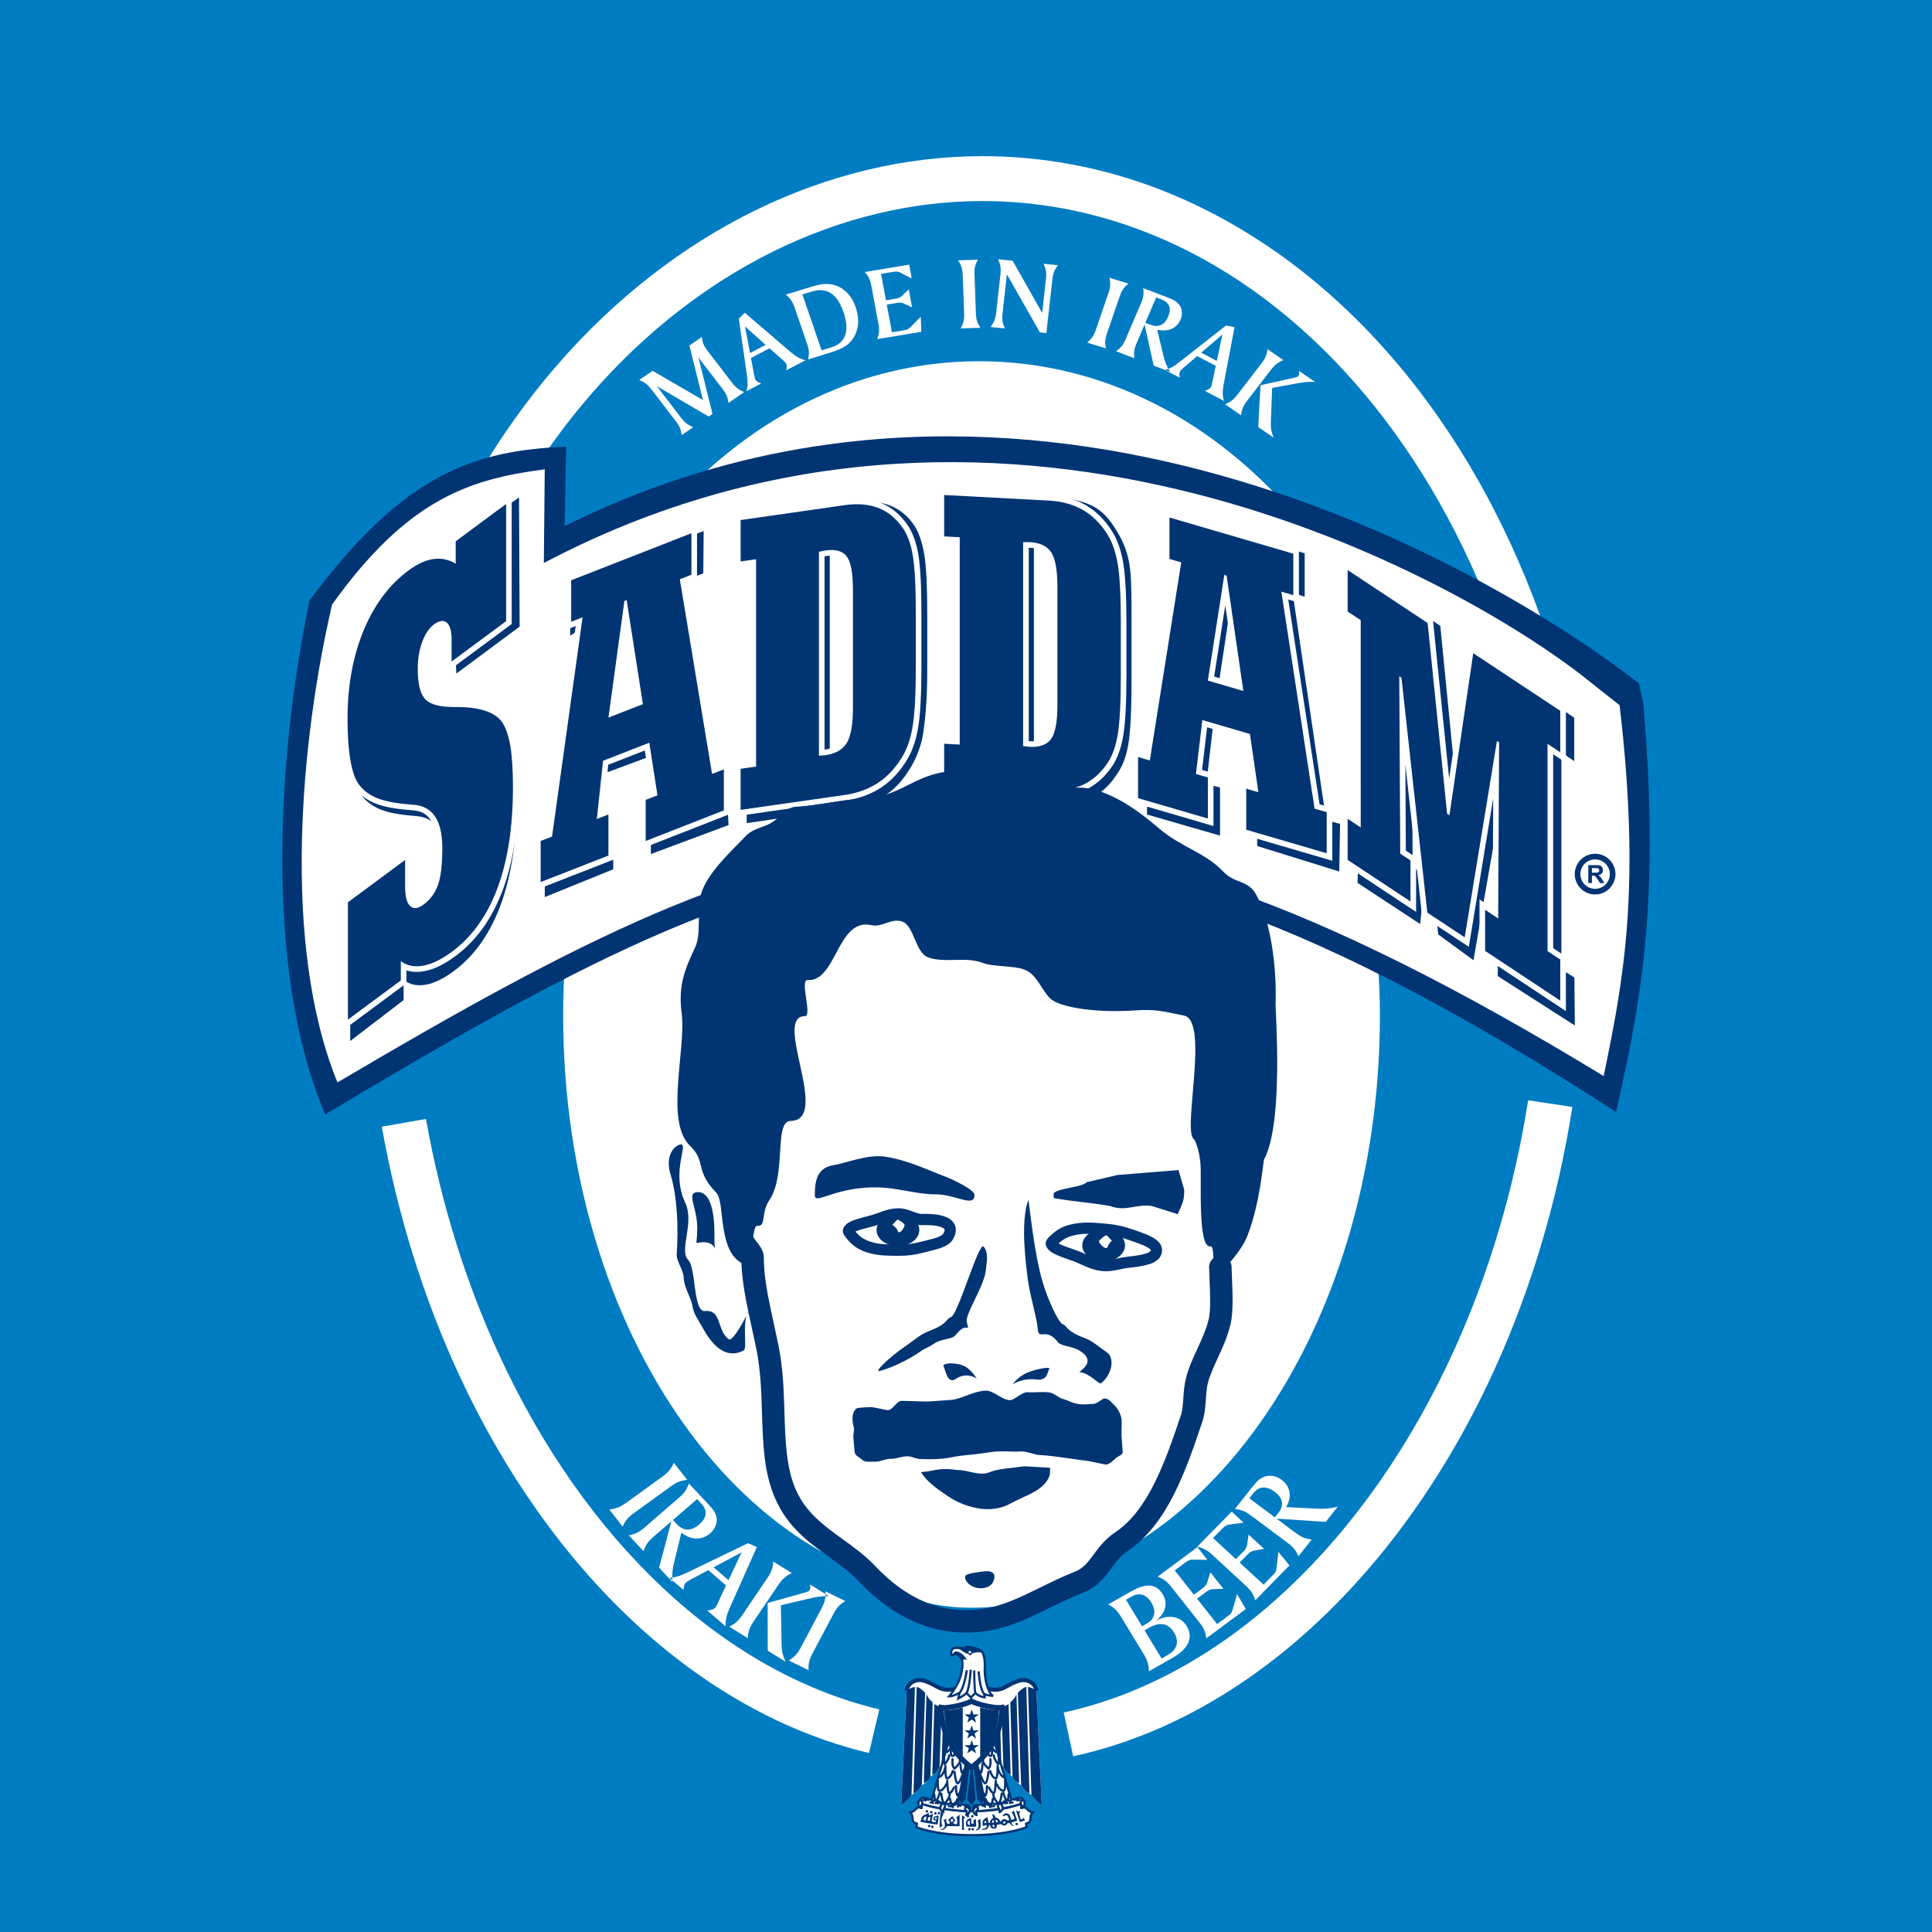 <?xml version="1.0" encoding="utf-8"?>
<!-- Generator: Adobe Illustrator 13.0.0, SVG Export Plug-In . SVG Version: 6.00 Build 14948)  -->
<!DOCTYPE svg PUBLIC "-//W3C//DTD SVG 1.0//EN" "http://www.w3.org/TR/2001/REC-SVG-20010904/DTD/svg10.dtd">
<svg version="1.0" id="Layer_1" xmlns="http://www.w3.org/2000/svg" xmlns:xlink="http://www.w3.org/1999/xlink" x="0px" y="0px"
	 width="192.756px" height="192.756px" viewBox="0 0 192.756 192.756" enable-background="new 0 0 192.756 192.756"
	 xml:space="preserve">
<g>
	<polygon fill-rule="evenodd" clip-rule="evenodd" fill="#007CC2" points="0,0 192.756,0 192.756,192.756 0,192.756 0,0 	"/>
	<path fill="#FFFFFF" d="M44.296,53.934l0.001-0.002l0.009-0.008c1.559-3.337,3.305-6.484,5.214-9.427
		c1.913-2.95,3.996-5.705,6.221-8.251c11.502-13.162,26.768-20.665,42.284-20.665h0.003c5.738,0,11.325,1.012,16.646,2.933
		c3.006,1.085,5.947,2.475,8.8,4.149c14.433,8.469,26.059,24.101,32.028,44.385l-4.285,1.259
		c-5.644-19.175-16.531-33.893-29.999-41.796c-2.573-1.51-5.262-2.776-8.048-3.782c-4.845-1.749-9.928-2.67-15.143-2.67h-0.003
		c-14.227,0-28.281,6.943-38.926,19.125c-2.082,2.382-4.035,4.968-5.836,7.744c-1.803,2.78-3.449,5.743-4.912,8.874l0.004,0.002
		l-0.001,0.002l-0.004-0.002c-0.001,0.003-0.003,0.006-0.004,0.009l-1.623-0.759L44.296,53.934L44.296,53.934z"/>
	<path fill-rule="evenodd" clip-rule="evenodd" fill="#FFFFFF" d="M94.867,90.723c22.441,0,42.806-21.07,42.806,10.604
		c0,31.676-18.303,57.51-40.743,57.51s-40.743-25.834-40.743-57.51C56.187,69.652,72.427,90.723,94.867,90.723L94.867,90.723z"/>
	<path fill-rule="evenodd" clip-rule="evenodd" fill="#FFFFFF" d="M97.688,36.04c24.737,0,44.912,24.006,44.912,53.44
		s-19.796-31.079-44.533-31.079c-24.736,0-45.291,60.512-45.291,31.079S72.951,36.04,97.688,36.04L97.688,36.04z"/>
	<path fill-rule="evenodd" clip-rule="evenodd" fill="#FFFFFF" d="M99.156,175.134c0.147,0.237,0.949,1.166,0.949,1.166
		c0.19,0.508,0.915,0.953,0.915,0.953c0.073,0.354,0.858,0.874,0.858,0.874c0.194,0.491,1.027,0.954,1.027,0.954
		c0.468,0.645,1.031,1.023,1.031,1.023l-0.537-11.423c0,0-0.053-0.657-0.737-0.94s-1.127,0-1.521,0.142
		c-0.39,0.142-0.94,0.565-1.422,0.657c-0.49,0.096-0.833,0.096-2.796-0.471c-1.959,0.566-2.302,0.566-2.792,0.471
		c-0.481-0.092-1.031-0.516-1.426-0.657c-0.39-0.142-0.832-0.425-1.517-0.142c-0.689,0.283-0.737,0.94-0.737,0.94l-0.538,11.423
		c0,0,0.563-0.379,1.027-1.023c0,0,0.836-0.463,1.032-0.954c0,0,0.785-0.521,0.858-0.874c0,0,0.724-0.445,0.91-0.953
		c0,0,0.807-0.929,0.954-1.166H99.156L99.156,175.134z"/>
	<path fill-rule="evenodd" clip-rule="evenodd" fill="#003473" d="M102.906,179.081c0.42,0.623,1.031,1.023,1.031,1.023
		l-0.537-11.423c0,0-0.43-0.346-0.837-0.366v0.004L102.906,179.081L102.906,179.081z"/>
	<path fill-rule="evenodd" clip-rule="evenodd" fill="#003473" d="M101.549,168.906c0.282-0.316,0.551-0.532,0.846-0.6l0.316,10.62
		c0,0-0.538-0.237-0.832-0.8L101.549,168.906L101.549,168.906z"/>
	<path fill-rule="evenodd" clip-rule="evenodd" fill="#003473" d="M101.021,177.253l-0.222-7.393l0.039-0.059
		c0.213-0.171,0.378-0.342,0.551-0.703l0.021-0.051l0.273,8.854C101.684,177.902,101.168,177.724,101.021,177.253L101.021,177.253z"
		/>
	<path fill-rule="evenodd" clip-rule="evenodd" fill="#003473" d="M100.105,176.3l-0.19-6.016l0.013-0.025
		c0.251-0.05,0.446-0.065,0.663-0.216l0.035-0.017l0.208,7.052C100.834,177.078,100.409,176.949,100.105,176.3L100.105,176.3z"/>
	<path fill-rule="evenodd" clip-rule="evenodd" fill="#003473" d="M99.906,176.042l-0.161-5.379l-0.013-0.024
		c-0.39,0.191-1.04,0.07-1.04,0.07l0.464,4.425C99.304,175.417,99.906,176.042,99.906,176.042L99.906,176.042z"/>
	<path fill-rule="evenodd" clip-rule="evenodd" fill="#003473" d="M90.941,179.081c-0.416,0.623-1.027,1.023-1.027,1.023
		l0.538-11.423c0,0,0.429-0.346,0.833-0.366v0.004L90.941,179.081L90.941,179.081z"/>
	<path fill-rule="evenodd" clip-rule="evenodd" fill="#003473" d="M92.302,168.906c-0.282-0.316-0.551-0.532-0.846-0.6l-0.32,10.62
		c0,0,0.542-0.237,0.836-0.8L92.302,168.906L92.302,168.906z"/>
	<path fill-rule="evenodd" clip-rule="evenodd" fill="#003473" d="M92.831,177.253l0.221-7.393l-0.043-0.059
		c-0.208-0.171-0.377-0.342-0.546-0.703l-0.026-0.051l-0.269,8.854C92.167,177.902,92.684,177.724,92.831,177.253L92.831,177.253z"
		/>
	<path fill-rule="evenodd" clip-rule="evenodd" fill="#003473" d="M93.741,176.3l0.191-6.016l-0.009-0.025
		c-0.251-0.05-0.446-0.065-0.667-0.216l-0.035-0.017l-0.208,7.052C93.013,177.078,93.442,176.949,93.741,176.3L93.741,176.3z"/>
	<path fill-rule="evenodd" clip-rule="evenodd" fill="#003473" d="M93.945,176.042l0.16-5.379l0.013-0.024
		c0.39,0.191,1.041,0.07,1.041,0.07l-0.464,4.425C94.548,175.417,93.945,176.042,93.945,176.042L93.945,176.042z"/>
	<path fill="#003473" d="M90.253,168.648c0-0.002,0.056-0.763,0.859-1.093c0.656-0.271,1.103-0.089,1.485,0.067
		c0.065,0.027,0.131,0.054,0.174,0.069l0,0l0.008,0.002l0.003,0.002c0.171,0.062,0.358,0.167,0.555,0.277
		c0.276,0.153,0.575,0.32,0.833,0.369h0.001c0.224,0.044,0.416,0.065,0.776,0.012c0.385-0.058,0.954-0.197,1.921-0.478l0.057-0.017
		l0.054,0.016c0.975,0.281,1.544,0.422,1.925,0.479c0.362,0.054,0.553,0.032,0.777-0.012c0.034-0.007-0.007,0.001,0.01-0.002
		c0.258-0.051,0.555-0.218,0.828-0.37l0,0c0.196-0.11,0.384-0.215,0.555-0.277l0.001-0.001l0.006-0.002
		c0.044-0.016,0.108-0.041,0.174-0.068c0.385-0.156,0.831-0.337,1.485-0.066c0.799,0.33,0.859,1.091,0.859,1.093l-0.396,0.066
		c0-0.001-0.045-0.553-0.615-0.788c-0.501-0.207-0.866-0.06-1.182,0.068c-0.057,0.023-0.114,0.047-0.189,0.074l-0.002,0.001
		l-0.005,0.002l-0.001-0.001c-0.137,0.05-0.311,0.147-0.493,0.25h-0.001c-0.301,0.168-0.629,0.352-0.945,0.415h-0.003
		c-0.002,0-0.004,0.001-0.007,0.001h-0.001c-0.265,0.052-0.49,0.078-0.913,0.015c-0.396-0.059-0.967-0.198-1.922-0.474
		c-0.957,0.275-1.526,0.415-1.917,0.474c-0.421,0.063-0.647,0.038-0.912-0.015c0,0,0,0-0.001,0
		c-0.319-0.061-0.648-0.244-0.952-0.413c-0.181-0.101-0.353-0.198-0.493-0.249h0l-0.008-0.003l-0.003-0.001
		c-0.077-0.028-0.133-0.052-0.191-0.075c-0.312-0.128-0.678-0.277-1.182-0.069c-0.574,0.235-0.615,0.787-0.615,0.788L90.253,168.648
		L90.253,168.648z"/>
	
		<path fill-rule="evenodd" clip-rule="evenodd" fill="#FFFFFF" stroke="#003473" stroke-width="0.219" stroke-miterlimit="2.613" d="
		M96.923,183.094c-3.702,0-5.493-0.8-5.493-0.8l0.052-0.354c0,0-0.03-0.021-0.221-0.071c-0.173-0.045-0.234-0.374-0.221-0.521
		c0.013-0.129-0.121-0.457-0.195-0.516c0,0,0.303-0.104,0.416-0.225c0.178-0.188,0.355-0.375,0.637-0.233
		c0.108,0.054,0.048-0.437,0.048-0.437s1.699,0.707,4.985,0.753c3.287,0.046,4.972-0.753,4.972-0.753s-0.061,0.49,0.048,0.437
		c0.282-0.142,0.46,0.046,0.638,0.233c0.108,0.121,0.416,0.225,0.416,0.225c-0.074,0.059-0.208,0.387-0.195,0.516
		c0.013,0.146-0.048,0.476-0.221,0.521c-0.19,0.051-0.221,0.071-0.221,0.071l0.047,0.354
		C102.416,182.294,100.626,183.094,96.923,183.094L96.923,183.094z"/>
	
		<path fill-rule="evenodd" clip-rule="evenodd" fill="#FFFFFF" stroke="#003473" stroke-width="0.219" stroke-linecap="round" stroke-linejoin="round" stroke-miterlimit="2.613" d="
		M99.057,173.253l1.864,6.401c0,0-1.47,0.521-2.597,0.425l-0.933-4.616L99.057,173.253L99.057,173.253z"/>
	<path fill-rule="evenodd" clip-rule="evenodd" fill="#FFFFFF" d="M99.352,174.806c0,0-0.295-0.283-0.391-0.471
		c0,0,0.096,0.799-0.1,0.849c-0.195,0.046-0.243-0.19-0.243-0.19L99.352,174.806L99.352,174.806z"/>
	
		<path fill="none" stroke="#003473" stroke-width="0.219" stroke-linecap="round" stroke-linejoin="round" stroke-miterlimit="2.613" d="
		M99.352,174.806c0,0-0.295-0.283-0.391-0.471c0,0,0.096,0.799-0.1,0.849c-0.195,0.046-0.243-0.19-0.243-0.19"/>
	<path fill-rule="evenodd" clip-rule="evenodd" fill="#FFFFFF" d="M99.646,175.463c0,0,0.048,0.379-0.047,0.566
		c0,0-0.442-0.517-0.442-0.896L99.646,175.463L99.646,175.463z"/>
	
		<path fill="none" stroke="#003473" stroke-width="0.219" stroke-linecap="round" stroke-linejoin="round" stroke-miterlimit="2.613" d="
		M99.646,175.463c0,0,0.048,0.379-0.047,0.566c0,0-0.442-0.517-0.442-0.896"/>
	<path fill-rule="evenodd" clip-rule="evenodd" fill="#FFFFFF" d="M98.813,175.513c0,0,0.096,0.704-0.195,0.94
		c0,0-0.637-0.565-0.542-0.849L98.813,175.513L98.813,175.513z"/>
	
		<path fill="none" stroke="#003473" stroke-width="0.219" stroke-linecap="round" stroke-linejoin="round" stroke-miterlimit="2.613" d="
		M98.813,175.513c0,0,0.096,0.704-0.195,0.94c0,0-0.637-0.565-0.542-0.849"/>
	<path fill-rule="evenodd" clip-rule="evenodd" fill="#FFFFFF" d="M98.029,175.983c0,0-0.048,0.94-0.248,0.986
		c0,0-0.095-0.233-0.095-0.374L98.029,175.983L98.029,175.983z"/>
	
		<path fill="none" stroke="#003473" stroke-width="0.219" stroke-linecap="round" stroke-linejoin="round" stroke-miterlimit="2.613" d="
		M98.029,175.983c0,0-0.048,0.94-0.248,0.986c0,0-0.095-0.233-0.095-0.374"/>
	<path fill-rule="evenodd" clip-rule="evenodd" fill="#FFFFFF" d="M100.162,177.111l-0.026,0.191c0,0-0.442-0.191-0.585-0.945
		L100.162,177.111L100.162,177.111z"/>
	
		<path fill="none" stroke="#003473" stroke-width="0.219" stroke-linecap="round" stroke-linejoin="round" stroke-miterlimit="2.613" d="
		M100.162,177.111l-0.026,0.191c0,0-0.442-0.191-0.585-0.945"/>
	<path fill-rule="evenodd" clip-rule="evenodd" fill="#FFFFFF" d="M98.788,176.691c0.121,0.516,0.489,0.774,0.563,0.753
		c0.221-0.07,0.173-1.228,0.173-1.228L98.788,176.691L98.788,176.691z"/>
	
		<path fill="none" stroke="#003473" stroke-width="0.219" stroke-linecap="round" stroke-linejoin="round" stroke-miterlimit="2.613" d="
		M98.788,176.691c0.121,0.516,0.489,0.774,0.563,0.753c0.221-0.07,0.173-1.228,0.173-1.228"/>
	<path fill-rule="evenodd" clip-rule="evenodd" fill="#FFFFFF" d="M98.618,176.782c0,0-0.1,1.037-0.294,1.133
		c-0.2,0.092-0.543-0.945-0.543-0.945L98.618,176.782L98.618,176.782z"/>
	
		<path fill="none" stroke="#003473" stroke-width="0.219" stroke-linecap="round" stroke-linejoin="round" stroke-miterlimit="2.613" d="
		M98.618,176.782c0,0-0.1,1.037-0.294,1.133c-0.2,0.092-0.543-0.945-0.543-0.945"/>
	<path fill-rule="evenodd" clip-rule="evenodd" fill="#FFFFFF" d="M99.352,177.678c0,0-0.048,1.178-0.195,1.224
		c-0.147,0.05-0.442-0.425-0.49-0.566L99.352,177.678L99.352,177.678z"/>
	
		<path fill="none" stroke="#003473" stroke-width="0.219" stroke-linecap="round" stroke-linejoin="round" stroke-miterlimit="2.613" d="
		M99.352,177.678c0,0-0.048,1.178-0.195,1.224c-0.147,0.05-0.442-0.425-0.49-0.566"/>
	<path fill-rule="evenodd" clip-rule="evenodd" fill="#FFFFFF" d="M98.471,178.198c0,0,0,0.891-0.199,0.986l-0.195-0.375
		L98.471,178.198L98.471,178.198z"/>
	
		<path fill="none" stroke="#003473" stroke-width="0.219" stroke-linecap="round" stroke-linejoin="round" stroke-miterlimit="2.613" d="
		M98.471,178.198c0,0,0,0.891-0.199,0.986l-0.195-0.375"/>
	<path fill-rule="evenodd" clip-rule="evenodd" fill="#FFFFFF" d="M100.626,179.043c0,0,0,0.566-0.147,0.611
		c-0.144,0.05-0.391-0.799-0.391-0.799L100.626,179.043L100.626,179.043z"/>
	
		<path fill="none" stroke="#003473" stroke-width="0.219" stroke-linecap="round" stroke-linejoin="round" stroke-miterlimit="2.613" d="
		M100.626,179.043c0,0,0,0.566-0.147,0.611c-0.144,0.05-0.391-0.799-0.391-0.799"/>
	<path fill-rule="evenodd" clip-rule="evenodd" fill="#FFFFFF" d="M99.94,178.951c0,0-0.1,0.892-0.295,0.941
		c-0.194,0.046-0.589-0.708-0.537-0.85L99.94,178.951L99.94,178.951z"/>
	
		<path fill="none" stroke="#003473" stroke-width="0.219" stroke-linecap="round" stroke-linejoin="round" stroke-miterlimit="2.613" d="
		M99.94,178.951c0,0-0.1,0.892-0.295,0.941c-0.194,0.046-0.589-0.708-0.537-0.85"/>
	<path fill-rule="evenodd" clip-rule="evenodd" fill="#FFFFFF" d="M99.057,179.468c0,0-0.044,0.482-0.195,0.516
		c-0.195,0.051-0.49-0.232-0.537-0.516H99.057L99.057,179.468z"/>
	
		<path fill="none" stroke="#003473" stroke-width="0.219" stroke-linecap="round" stroke-linejoin="round" stroke-miterlimit="2.613" d="
		M99.057,179.468c0,0-0.044,0.482-0.195,0.516c-0.195,0.051-0.49-0.232-0.537-0.516"/>
	<path fill-rule="evenodd" clip-rule="evenodd" fill="#FFFFFF" d="M100.283,177.632c0,0,0.052,0.986-0.147,1.037
		c-0.195,0.045-0.585-0.334-0.685-0.662L100.283,177.632L100.283,177.632z"/>
	
		<path fill="none" stroke="#003473" stroke-width="0.219" stroke-linecap="round" stroke-linejoin="round" stroke-miterlimit="2.613" d="
		M100.283,177.632c0,0,0.052,0.986-0.147,1.037c-0.195,0.045-0.585-0.334-0.685-0.662"/>
	
		<path fill-rule="evenodd" clip-rule="evenodd" fill="#FFFFFF" stroke="#003473" stroke-width="0.219" stroke-linecap="round" stroke-linejoin="round" stroke-miterlimit="2.613" d="
		M102.026,179.514c0.1,0.137-0.048,0.329-0.122,0.425c-0.073,0.096-1.353,0.399-2.085,0.52c-0.889,0.142-2.063,0.217-2.406,0.259
		c-0.195,0.021-0.316-0.142-0.316-0.329c0-0.263,0.221-0.309,0.343-0.309c0,0,0.147-0.024,0.147,0.071c0,0,0.121-0.116,0.247-0.116
		c0.121,0,0.222,0.045,0.222,0.141c0,0,0.095-0.166,0.216-0.191c0.126-0.021,0.295,0,0.321,0.096c0,0,0.147-0.024,0.269-0.096
		c0.121-0.07,0.295-0.07,0.395,0.025c0,0,0.269-0.096,0.39-0.116c0.122-0.025,0.369-0.071,0.395,0.021c0,0,0.074-0.188,0.195-0.209
		c0.121-0.024,0.416-0.141,0.538-0.024c0,0,0.1-0.142,0.173-0.142c0.074,0,0.247-0.046,0.27,0.025c0,0,0.1-0.167,0.32-0.191
		C101.757,179.352,101.904,179.352,102.026,179.514L102.026,179.514z"/>
	
		<path fill-rule="evenodd" clip-rule="evenodd" fill="#FFFFFF" stroke="#003473" stroke-width="0.219" stroke-linecap="round" stroke-linejoin="round" stroke-miterlimit="2.613" d="
		M101.904,179.68c-0.047,0.071-0.126,0.233-0.025,0.375c0.1,0.142,0.121,0.237,0,0.333c0,0,0.368-0.07,0.342-0.475
		C102.195,179.514,101.979,179.563,101.904,179.68L101.904,179.68z"/>
	
		<path fill-rule="evenodd" clip-rule="evenodd" fill="#FFFFFF" stroke="#003473" stroke-width="0.219" stroke-linecap="round" stroke-linejoin="round" stroke-miterlimit="2.613" d="
		M99.672,179.983c-0.147,0.025-0.147,0.142-0.073,0.334c0.073,0.187,0.194,0.349,0.121,0.49c0,0,0.416-0.212,0.295-0.562
		C99.894,179.893,99.819,179.963,99.672,179.983L99.672,179.983z"/>
	
		<path fill-rule="evenodd" clip-rule="evenodd" fill="#FFFFFF" stroke="#003473" stroke-width="0.219" stroke-linecap="round" stroke-linejoin="round" stroke-miterlimit="2.613" d="
		M97.439,180.292c-0.113-0.046-0.343,0.179-0.343,0.304c0,0.212,0.122,0.425,0.343,0.495c0,0-0.1-0.425,0-0.445
		C97.539,180.621,97.687,180.388,97.439,180.292L97.439,180.292z"/>
	
		<path fill="none" stroke="#003473" stroke-width="0.219" stroke-linecap="round" stroke-linejoin="round" stroke-miterlimit="2.613" d="
		M101.536,179.372c0,0-0.221,0.191-0.026,0.262c0,0,0.1-0.05,0.222-0.05 M101.021,179.843c0,0-0.195-0.046-0.247,0.05
		c0,0,0.1-0.188,0-0.213 M100.31,179.704c0,0-0.147,0.139-0.026,0.209c0,0,0.147-0.092,0.221-0.021 M99.183,180.196
		c0,0-0.417,0-0.417,0.096c0,0,0.195-0.329,0.096-0.309 M98.346,180.009c0,0-0.147,0.116-0.074,0.237"/>
	
		<path fill-rule="evenodd" clip-rule="evenodd" fill="#FFFFFF" stroke="#003473" stroke-width="0.219" stroke-linecap="round" stroke-linejoin="round" stroke-miterlimit="2.613" d="
		M94.791,173.253l-1.864,6.401c0,0,1.474,0.521,2.601,0.425l0.933-4.616L94.791,173.253L94.791,173.253z"/>
	<path fill-rule="evenodd" clip-rule="evenodd" fill="#FFFFFF" d="M94.496,174.806c0,0,0.294-0.283,0.394-0.471
		c0,0-0.1,0.799,0.095,0.849c0.2,0.046,0.248-0.19,0.248-0.19L94.496,174.806L94.496,174.806z"/>
	
		<path fill="none" stroke="#003473" stroke-width="0.219" stroke-linecap="round" stroke-linejoin="round" stroke-miterlimit="2.613" d="
		M94.496,174.806c0,0,0.294-0.283,0.394-0.471c0,0-0.1,0.799,0.095,0.849c0.2,0.046,0.248-0.19,0.248-0.19"/>
	<path fill-rule="evenodd" clip-rule="evenodd" fill="#FFFFFF" d="M94.201,175.463c0,0-0.047,0.379,0.052,0.566
		c0,0,0.442-0.517,0.442-0.896L94.201,175.463L94.201,175.463z"/>
	
		<path fill="none" stroke="#003473" stroke-width="0.219" stroke-linecap="round" stroke-linejoin="round" stroke-miterlimit="2.613" d="
		M94.201,175.463c0,0-0.047,0.379,0.052,0.566c0,0,0.442-0.517,0.442-0.896"/>
	<path fill-rule="evenodd" clip-rule="evenodd" fill="#FFFFFF" d="M95.038,175.513c0,0-0.1,0.704,0.195,0.94
		c0,0,0.637-0.565,0.537-0.849L95.038,175.513L95.038,175.513z"/>
	
		<path fill="none" stroke="#003473" stroke-width="0.219" stroke-linecap="round" stroke-linejoin="round" stroke-miterlimit="2.613" d="
		M95.038,175.513c0,0-0.1,0.704,0.195,0.94c0,0,0.637-0.565,0.537-0.849"/>
	<path fill-rule="evenodd" clip-rule="evenodd" fill="#FFFFFF" d="M95.822,175.983c0,0,0.048,0.94,0.243,0.986
		c0,0,0.099-0.233,0.099-0.374L95.822,175.983L95.822,175.983z"/>
	
		<path fill="none" stroke="#003473" stroke-width="0.219" stroke-linecap="round" stroke-linejoin="round" stroke-miterlimit="2.613" d="
		M95.822,175.983c0,0,0.048,0.94,0.243,0.986c0,0,0.099-0.233,0.099-0.374"/>
	<path fill-rule="evenodd" clip-rule="evenodd" fill="#FFFFFF" d="M93.689,177.111l0.021,0.191c0,0,0.442-0.191,0.59-0.945
		L93.689,177.111L93.689,177.111z"/>
	
		<path fill="none" stroke="#003473" stroke-width="0.219" stroke-linecap="round" stroke-linejoin="round" stroke-miterlimit="2.613" d="
		M93.689,177.111l0.021,0.191c0,0,0.442-0.191,0.59-0.945"/>
	<path fill-rule="evenodd" clip-rule="evenodd" fill="#FFFFFF" d="M95.059,176.691c-0.121,0.516-0.49,0.774-0.563,0.753
		c-0.222-0.07-0.169-1.228-0.169-1.228L95.059,176.691L95.059,176.691z"/>
	
		<path fill="none" stroke="#003473" stroke-width="0.219" stroke-linecap="round" stroke-linejoin="round" stroke-miterlimit="2.613" d="
		M95.059,176.691c-0.121,0.516-0.49,0.774-0.563,0.753c-0.222-0.07-0.169-1.228-0.169-1.228"/>
	<path fill-rule="evenodd" clip-rule="evenodd" fill="#FFFFFF" d="M95.233,176.782c0,0,0.099,1.037,0.294,1.133
		c0.195,0.092,0.538-0.945,0.538-0.945L95.233,176.782L95.233,176.782z"/>
	
		<path fill="none" stroke="#003473" stroke-width="0.219" stroke-linecap="round" stroke-linejoin="round" stroke-miterlimit="2.613" d="
		M95.233,176.782c0,0,0.099,1.037,0.294,1.133c0.195,0.092,0.538-0.945,0.538-0.945"/>
	<path fill-rule="evenodd" clip-rule="evenodd" fill="#FFFFFF" d="M94.496,177.678c0,0,0.052,1.178,0.199,1.224
		c0.147,0.05,0.438-0.425,0.49-0.566L94.496,177.678L94.496,177.678z"/>
	
		<path fill="none" stroke="#003473" stroke-width="0.219" stroke-linecap="round" stroke-linejoin="round" stroke-miterlimit="2.613" d="
		M94.496,177.678c0,0,0.052,1.178,0.199,1.224c0.147,0.05,0.438-0.425,0.49-0.566"/>
	<path fill-rule="evenodd" clip-rule="evenodd" fill="#FFFFFF" d="M95.38,178.198c0,0,0,0.891,0.195,0.986l0.195-0.375
		L95.38,178.198L95.38,178.198z"/>
	
		<path fill="none" stroke="#003473" stroke-width="0.219" stroke-linecap="round" stroke-linejoin="round" stroke-miterlimit="2.613" d="
		M95.38,178.198c0,0,0,0.891,0.195,0.986l0.195-0.375"/>
	<path fill-rule="evenodd" clip-rule="evenodd" fill="#FFFFFF" d="M93.221,179.043c0,0,0,0.566,0.147,0.611
		c0.148,0.05,0.395-0.799,0.395-0.799L93.221,179.043L93.221,179.043z"/>
	
		<path fill="none" stroke="#003473" stroke-width="0.219" stroke-linecap="round" stroke-linejoin="round" stroke-miterlimit="2.613" d="
		M93.221,179.043c0,0,0,0.566,0.147,0.611c0.148,0.05,0.395-0.799,0.395-0.799"/>
	<path fill-rule="evenodd" clip-rule="evenodd" fill="#FFFFFF" d="M93.911,178.951c0,0,0.095,0.892,0.29,0.941
		c0.2,0.046,0.59-0.708,0.542-0.85L93.911,178.951L93.911,178.951z"/>
	
		<path fill="none" stroke="#003473" stroke-width="0.219" stroke-linecap="round" stroke-linejoin="round" stroke-miterlimit="2.613" d="
		M93.911,178.951c0,0,0.095,0.892,0.29,0.941c0.2,0.046,0.59-0.708,0.542-0.85"/>
	<path fill-rule="evenodd" clip-rule="evenodd" fill="#FFFFFF" d="M94.791,179.468c0,0,0.048,0.482,0.195,0.516
		c0.2,0.051,0.495-0.232,0.542-0.516H94.791L94.791,179.468z"/>
	
		<path fill="none" stroke="#003473" stroke-width="0.219" stroke-linecap="round" stroke-linejoin="round" stroke-miterlimit="2.613" d="
		M94.791,179.468c0,0,0.048,0.482,0.195,0.516c0.2,0.051,0.495-0.232,0.542-0.516"/>
	<path fill-rule="evenodd" clip-rule="evenodd" fill="#FFFFFF" d="M93.563,177.632c0,0-0.047,0.986,0.147,1.037
		c0.2,0.045,0.59-0.334,0.689-0.662L93.563,177.632L93.563,177.632z"/>
	
		<path fill="none" stroke="#003473" stroke-width="0.219" stroke-linecap="round" stroke-linejoin="round" stroke-miterlimit="2.613" d="
		M93.563,177.632c0,0-0.047,0.986,0.147,1.037c0.2,0.045,0.59-0.334,0.689-0.662"/>
	
		<path fill-rule="evenodd" clip-rule="evenodd" fill="#FFFFFF" stroke="#003473" stroke-width="0.219" stroke-linecap="round" stroke-linejoin="round" stroke-miterlimit="2.613" d="
		M91.825,179.514c-0.1,0.137,0.048,0.329,0.122,0.425s1.348,0.399,2.085,0.52c0.888,0.142,2.063,0.217,2.401,0.259
		c0.195,0.021,0.321-0.142,0.321-0.329c0-0.263-0.221-0.309-0.342-0.309c0,0-0.147-0.024-0.147,0.071c0,0-0.126-0.116-0.247-0.116
		c-0.122,0-0.221,0.045-0.221,0.141c0,0-0.096-0.166-0.221-0.191c-0.122-0.021-0.294,0-0.316,0.096c0,0-0.147-0.024-0.273-0.096
		c-0.121-0.07-0.29-0.07-0.39,0.025c0,0-0.269-0.096-0.395-0.116c-0.121-0.025-0.364-0.071-0.39,0.021c0,0-0.074-0.188-0.195-0.209
		c-0.125-0.024-0.416-0.141-0.542-0.024c0,0-0.095-0.142-0.169-0.142s-0.248-0.046-0.273,0.025c0,0-0.096-0.167-0.317-0.191
		C92.094,179.352,91.947,179.352,91.825,179.514L91.825,179.514z"/>
	
		<path fill-rule="evenodd" clip-rule="evenodd" fill="#FFFFFF" stroke="#003473" stroke-width="0.219" stroke-linecap="round" stroke-linejoin="round" stroke-miterlimit="2.613" d="
		M91.947,179.68c0.048,0.071,0.121,0.233,0.026,0.375c-0.1,0.142-0.125,0.237,0,0.333c0,0-0.368-0.07-0.342-0.475
		C91.652,179.514,91.873,179.563,91.947,179.68L91.947,179.68z"/>
	
		<path fill-rule="evenodd" clip-rule="evenodd" fill="#FFFFFF" stroke="#003473" stroke-width="0.219" stroke-linecap="round" stroke-linejoin="round" stroke-miterlimit="2.613" d="
		M94.179,179.983c0.147,0.025,0.147,0.142,0.074,0.334c-0.074,0.187-0.195,0.349-0.122,0.49c0,0-0.42-0.212-0.294-0.562
		C93.958,179.893,94.032,179.963,94.179,179.983L94.179,179.983z"/>
	
		<path fill-rule="evenodd" clip-rule="evenodd" fill="#FFFFFF" stroke="#003473" stroke-width="0.219" stroke-linecap="round" stroke-linejoin="round" stroke-miterlimit="2.613" d="
		M96.412,180.292c0.112-0.046,0.342,0.179,0.342,0.304c0,0.212-0.126,0.425-0.342,0.495c0,0,0.095-0.425,0-0.445
		C96.312,180.621,96.165,180.388,96.412,180.292L96.412,180.292z"/>
	
		<path fill="none" stroke="#003473" stroke-width="0.219" stroke-linecap="round" stroke-linejoin="round" stroke-miterlimit="2.613" d="
		M92.315,179.372c0,0,0.221,0.191,0.026,0.262c0,0-0.1-0.05-0.221-0.05 M92.831,179.843c0,0,0.195-0.046,0.243,0.05
		c0,0-0.095-0.188,0-0.213 M93.542,179.704c0,0,0.147,0.139,0.021,0.209c0,0-0.147-0.092-0.217-0.021 M94.669,180.196
		c0,0,0.416,0,0.416,0.096c0,0-0.195-0.329-0.1-0.309 M95.501,180.009c0,0,0.147,0.116,0.074,0.237"/>
	<polygon fill-rule="evenodd" clip-rule="evenodd" fill="#003473" points="96.36,175.866 95.649,179.514 95.944,179.963 
		96.338,179.538 96.729,176.171 96.581,175.912 96.36,175.866 	"/>
	<polygon fill-rule="evenodd" clip-rule="evenodd" fill="#003473" points="97.487,175.866 98.198,179.514 97.981,179.963 
		97.514,179.538 97.123,176.171 97.27,175.912 97.487,175.866 	"/>
	<polygon fill-rule="evenodd" clip-rule="evenodd" fill="#003473" points="96.507,179.538 96.923,180.104 97.339,179.563 
		96.949,175.684 96.507,179.538 	"/>
	
		<path fill-rule="evenodd" clip-rule="evenodd" fill="#FFFFFF" stroke="#003473" stroke-width="0.219" stroke-miterlimit="2.613" d="
		M98.25,169.344c0.009-0.139-0.1-0.379-0.1-0.379c0.195,0.191,0.932,0.237,0.932,0.237c-0.441-0.188-0.884-1.603-0.832-2.73
		c0.048-1.133-0.169-1.578-0.343-1.745c-0.221-0.212-0.932-0.399-1.4-0.424c-0.265-0.013-0.221,0.191-0.221,0.191
		c-0.49-0.121-0.979-0.167-1.201-0.025c-0.189,0.121-0.246,0.596-0.137,0.696c0.007,0.007,0.023-0.002,0.037-0.014
		c0.369-0.283,0.69-0.024,0.911,0.283c0.195,0.271,0.182,1.037-0.1,1.932c-0.295,0.94-1.101,1.882-1.101,1.882
		c0.438,0,1.053-0.375,1.053-0.375l-0.147,0.587c0.464-0.212,0.833-0.541,0.833-0.541l0.442,0.445
		c0.147-0.187,0.442-0.445,0.442-0.445S97.687,169.294,98.25,169.344L98.25,169.344z"/>
	<path fill="none" stroke="#003473" stroke-width="0.219" stroke-miterlimit="2.613" d="M96.46,166.634
		c0,0-0.248,1.744-0.711,2.239 M96.85,166.588c0,0-0.096,1.765-0.417,2.331 M97.197,166.659c0,0,0,1.931,0.121,2.26 M97.635,166.754
		c0,0,0.1,1.624,0.516,2.211"/>
	<path fill-rule="evenodd" clip-rule="evenodd" fill="#003473" d="M96.013,165.789c-0.021-0.154-0.061-0.275-0.117-0.354
		c-0.221-0.308-0.542-0.566-0.911-0.283c0,0,0.126-0.375,0.395-0.387c0.208-0.013,0.681,0.15,1.097,0.832
		c0,0-0.308-0.066-0.382-0.004C95.957,165.709,96.013,165.789,96.013,165.789L96.013,165.789z"/>
	<path fill-rule="evenodd" clip-rule="evenodd" fill="#003473" d="M94.946,164.689c0.03-0.096,0.078-0.183,0.139-0.221
		c0.221-0.142,0.711-0.096,1.201,0.025c0,0-0.043-0.204,0.221-0.191c0.468,0.024,1.179,0.212,1.4,0.424
		c0.053,0.055,0.113,0.134,0.165,0.255h-0.009c-0.108-0.146-0.416-0.138-0.489-0.13c-0.117,0.013-0.191,0.009-0.347,0.046
		c-0.074,0.018-0.187,0.038-0.248,0.084c-0.047,0.037-0.086,0.174-0.16,0.174c-0.117,0-0.108-0.028-0.139-0.062
		c-0.039-0.046-0.061-0.112-0.1-0.108c-0.121,0.021-0.316-0.07-0.563-0.259c-0.248-0.187-0.342-0.232-0.664-0.212
		c-0.316,0.025-0.416,0.195-0.416,0.195L94.946,164.689L94.946,164.689z"/>
	<path fill-rule="evenodd" clip-rule="evenodd" fill="#FFFFFF" d="M96.759,164.965c0.074,0,0.13-0.055,0.13-0.125
		c0-0.071-0.056-0.125-0.13-0.125c-0.069,0-0.13,0.054-0.13,0.125C96.628,164.91,96.689,164.965,96.759,164.965L96.759,164.965z"/>
	<path fill-rule="evenodd" clip-rule="evenodd" fill="#FFFFFF" d="M96.923,176.337c3.287-2.427,3.004-5.981,3.004-5.981
		c-0.087,0.017-0.169,0.024-0.256,0.024c-0.689,0-2.207-0.333-2.749-0.662c-0.538,0.329-2.059,0.662-2.744,0.662
		c-0.086,0-0.173-0.008-0.256-0.024C93.923,170.355,93.637,173.91,96.923,176.337L96.923,176.337z"/>
	<path fill="#003473" d="M96.923,176.009c2.49-1.935,2.736-4.53,2.748-5.367h-0.003c-0.363,0-0.938-0.087-1.487-0.215v-0.001
		c-0.088-0.02-0.177-0.042-0.266-0.065c-0.383-0.101-0.742-0.221-0.993-0.345c-0.056,0.027-0.116,0.056-0.182,0.083
		c-0.113,0.047-0.244,0.094-0.385,0.14c-0.704,0.226-1.662,0.403-2.176,0.403h0C94.189,171.479,94.433,174.074,96.923,176.009
		L96.923,176.009z M100.189,170.34c0.001,0.01,0.292,3.694-3.11,6.207l-0.156,0.114l-0.155-0.114
		c-3.402-2.513-3.106-6.197-3.106-6.207l0.018-0.302l0.295,0.061c0.065,0.013,0.135,0.02,0.205,0.02
		c0.471,0,1.359-0.166,2.017-0.377c0.123-0.039,0.24-0.082,0.345-0.125c0.093-0.039,0.177-0.08,0.244-0.12h0.002l0.003-0.002
		l0.136-0.082l0.134,0.082c0.205,0.124,0.577,0.253,0.989,0.361c0.079,0.021,0.163,0.042,0.249,0.062h0.001
		c0.514,0.12,1.043,0.201,1.369,0.201h0.004c0.041,0,0.075-0.002,0.102-0.004c0.033-0.003,0.068-0.009,0.105-0.016l0.293-0.057
		L100.189,170.34L100.189,170.34z"/>
	<path fill-rule="evenodd" clip-rule="evenodd" fill="#003473" d="M96.057,170.352c-0.56,0.149-1.192,0.262-1.608,0.262
		c-0.078,0.004-0.156-0.004-0.234-0.021c0,0-0.182,2.635,1.838,4.637L96.057,170.352L96.057,170.352z"/>
	<path fill-rule="evenodd" clip-rule="evenodd" fill="#003473" d="M97.795,170.352c0.56,0.149,1.188,0.262,1.608,0.262
		c0.078,0.004,0.156-0.004,0.229-0.021c0,0,0.187,2.635-1.838,4.637V170.352L97.795,170.352z"/>
	<polygon fill-rule="evenodd" clip-rule="evenodd" fill="#003473" points="96.499,171.866 96.667,171.362 96.221,171.051 
		96.776,171.051 96.945,170.547 97.114,171.051 97.669,171.051 97.223,171.362 97.392,171.866 96.945,171.558 96.499,171.866 	"/>
	<polygon fill-rule="evenodd" clip-rule="evenodd" fill="#003473" points="96.499,173.456 96.667,172.953 96.221,172.641 
		96.776,172.641 96.945,172.137 97.114,172.641 97.669,172.641 97.223,172.953 97.392,173.456 96.945,173.148 96.499,173.456 	"/>
	<polygon fill-rule="evenodd" clip-rule="evenodd" fill="#003473" points="96.499,174.935 96.667,174.427 96.221,174.118 
		96.776,174.118 96.945,173.61 97.114,174.118 97.669,174.118 97.223,174.427 97.392,174.935 96.945,174.622 96.499,174.935 	"/>
	<path fill-rule="evenodd" clip-rule="evenodd" fill="#003473" d="M92.471,180.833c0.069,0,0.125-0.054,0.13-0.121
		c0-0.07-0.056-0.125-0.13-0.125c-0.069,0-0.125,0.055-0.125,0.121C92.341,180.774,92.397,180.833,92.471,180.833L92.471,180.833z
		 M92.905,180.925c0.069,0,0.13-0.055,0.13-0.121c0-0.07-0.056-0.125-0.125-0.125s-0.13,0.055-0.13,0.121
		S92.835,180.925,92.905,180.925L92.905,180.925z M93.325,181.045c0.069,0,0.13-0.054,0.13-0.12c0-0.071-0.057-0.125-0.126-0.125
		s-0.13,0.054-0.13,0.12C93.2,180.987,93.256,181.041,93.325,181.045L93.325,181.045z M93.672,181.021
		c0.069,0,0.13-0.055,0.13-0.121c0-0.07-0.057-0.125-0.126-0.125c-0.073,0-0.13,0.055-0.13,0.121S93.603,181.017,93.672,181.021
		L93.672,181.021z M93.021,182.386c0.074,0,0.13-0.054,0.13-0.121c0-0.07-0.057-0.125-0.126-0.125s-0.13,0.055-0.13,0.121
		S92.952,182.386,93.021,182.386L93.021,182.386z M92.709,182.311c0.07,0,0.126-0.054,0.126-0.125
		c0.004-0.066-0.052-0.12-0.126-0.12c-0.069-0.005-0.125,0.05-0.13,0.12C92.58,182.252,92.636,182.307,92.709,182.311
		L92.709,182.311z M93.754,182.406c0,0-0.031-0.999,0.122-1.677c0,0,0.178,0.203,0.255,0.262c0,0-0.169,0.171-0.199,0.607
		c-0.021,0.325,0.03,0.462,0.109,0.533C94.041,182.132,93.846,182.248,93.754,182.406L93.754,182.406z M94.145,181.569
		c0,0,0.273-0.074,0.299-0.146c0,0-0.074,0.204-0.026,0.346c0.017,0.059,0.056,0.188,0.195,0.204c0.134,0.013,0.165-0.1,0.147-0.158
		c-0.013-0.059-0.165-0.233-0.165-0.233l0.42-0.391l0.304,0.437c0,0-0.195,0.2-0.195,0.258c0,0.101,0.195,0.117,0.36,0.117
		c0,0,0.073-0.566-0.091-0.679c0,0,0.226-0.146,0.347-0.291v1.169l-1.249-0.012c0,0-0.226,0.449-0.663,0.374l0.091-0.087
		c0,0,0.295,0.033,0.347-0.3C94.296,181.974,94.218,181.711,94.145,181.569L94.145,181.569z M95.983,181.091
		c0,0,0.043,0.088,0.329,0.217c0,0-0.165,0.029-0.165,0.32c0,0.3,0.03,0.953,0.03,0.953h-0.195V181.091L95.983,181.091z
		 M96.872,181.324l0.043,0.62c0,0,0.165,0.042,0.195,0c0.03-0.041,0.03-0.304,0.017-0.362c0,0,0.165-0.041,0.226-0.116
		c0,0,0.03,0.537,0.043,0.637c0.018,0.1-0.061,0.158-0.134,0.158c-0.078,0-0.754-0.029-0.798-0.029
		c-0.047,0-0.047-0.013-0.061-0.083c-0.018-0.075-0.048-0.304-0.018-0.392c0.031-0.087,0.152-0.245,0.199-0.262
		C96.628,181.482,96.811,181.407,96.872,181.324L96.872,181.324z M97.53,181.657c0,0,0.213-0.133,0.273-0.204
		c0,0,0.061,0.62,0.043,0.737c-0.013,0.116-0.121,0.42-0.464,0.433c0,0-0.03-0.059,0.03-0.088c0.057-0.028,0.195-0.158,0.208-0.274
		C97.639,182.148,97.682,181.915,97.53,181.657L97.53,181.657z M98.51,181.295c0,0-0.255,0.158-0.329,0.217
		c-0.078,0.058-0.151,0.188-0.151,0.333c0,0.142,0,0.274,0.03,0.316c0.03,0.041,0.134-0.042,0.134-0.042s0.195-0.046,0.243-0.017
		c0.043,0.029,0.013,0.233-0.091,0.274c-0.108,0.046-0.273,0.101-0.364,0.101c0,0-0.074,0.087,0.048,0.087
		c0.121,0,0.42-0.042,0.494-0.129c0.078-0.087,0.151-0.217,0.139-0.346h0.117c0,0,0.018,0.217,0.121,0.287
		c0.108,0.071,0.364,0.117,0.481,0.018c0.082-0.071,0.078-0.334,0.078-0.334s0.013-0.016,0.073-0.016s0.256-0.042,0.316-0.042
		s0.091,0.042,0.091,0.042s0.135,0.116,0.316,0.087c0.178-0.029,0.256-0.229,0.256-0.229l0.208-0.029c0,0,0.078,0.112,0.152,0.171
		c0.073,0.058,0.164,0.133,0.226,0.146c0.061,0.012,0.03-0.071-0.014-0.088c-0.048-0.013-0.243-0.258-0.139-0.287
		c0.17-0.046,0.485-0.134,0.485-0.134s0.074-0.012,0.031-0.128c-0.048-0.117-0.316-0.938-0.316-0.938s-0.14,0.2-0.243,0.258
		c0,0,0.091,0.013,0.134,0.088c0.048,0.071,0.195,0.462,0.183,0.504c-0.013,0.046-0.33,0.104-0.33,0.104s-0.077-0.304-0.107-0.391
		c-0.03-0.088-0.195-0.292-0.421-0.263s-0.316,0.221-0.316,0.292l0.134-0.017c0,0,0.108-0.055,0.2-0.084
		c0.086-0.029,0.194,0.112,0.226,0.217c0.03,0.1,0.104,0.229,0.061,0.274l-0.152,0.029c0,0-0.194-0.162-0.364-0.133
		c-0.164,0.029-0.269,0.187-0.285,0.232h-0.074c0,0-0.074-0.345-0.494-0.403c0,0-0.061-0.133,0.026-0.162
		c0,0-0.087-0.013-0.135-0.055c-0.043-0.045-0.135-0.116-0.195-0.104l0.091,0.38c0,0-0.347,0.187-0.316,0.491h-0.134
		C98.632,181.874,98.554,181.541,98.51,181.295L98.51,181.295z M101.371,180.6l0.377,1.187l0.512-0.158l-0.121-0.291
		c0,0-0.018,0.058-0.061,0.1c-0.048,0.046-0.165,0.104-0.213,0.104c-0.043,0-0.178-0.55-0.178-0.625c0,0,0.014-0.083,0.165-0.17
		C101.853,180.746,101.579,180.774,101.371,180.6L101.371,180.6z M96.598,181.312c0.069-0.017,0.113-0.083,0.096-0.149
		c-0.018-0.066-0.087-0.104-0.156-0.088s-0.113,0.084-0.091,0.15C96.464,181.286,96.533,181.328,96.598,181.312L96.598,181.312z
		 M97.036,181.324c0.069-0.017,0.113-0.083,0.096-0.149c-0.018-0.067-0.087-0.104-0.156-0.088s-0.108,0.083-0.091,0.149
		C96.902,181.299,96.971,181.341,97.036,181.324L97.036,181.324z M97.075,182.623c0.069-0.017,0.113-0.083,0.096-0.15
		c-0.018-0.066-0.087-0.104-0.156-0.087s-0.113,0.083-0.091,0.146C96.94,182.598,97.01,182.64,97.075,182.623L97.075,182.623z
		 M96.75,182.627c0.069-0.017,0.113-0.083,0.096-0.149c-0.018-0.066-0.087-0.104-0.156-0.088s-0.108,0.083-0.091,0.15
		C96.616,182.603,96.685,182.644,96.75,182.627L96.75,182.627z M95.003,181.466c0.052-0.017,0.104,0.088,0.104,0.146
		c0,0.059-0.074,0.175-0.122,0.175c-0.043,0-0.177-0.116-0.165-0.175C94.838,181.554,94.912,181.495,95.003,181.466L95.003,181.466z
		 M96.75,181.641l0.013,0.454c0,0-0.074-0.005-0.117-0.042c-0.035-0.025-0.104-0.05-0.104-0.104c-0.004-0.034-0.031-0.113,0-0.18
		C96.572,181.703,96.637,181.682,96.75,181.641L96.75,181.641z M100.075,181.857c-0.013-0.059,0.03-0.117,0.091-0.13
		c0.061-0.017,0.135,0,0.152,0.071c0.013,0.075,0.013,0.116-0.078,0.129C100.148,181.944,100.093,181.915,100.075,181.857
		L100.075,181.857z M99.373,181.803l-0.035-0.278c0,0,0.222,0.079,0.234,0.266L99.373,181.803L99.373,181.803z M99.16,181.836
		l-0.025-0.278c0,0-0.2,0.116-0.169,0.304L99.16,181.836L99.16,181.836z M99.195,182.077l0.039,0.233c0,0-0.23-0.037-0.238-0.229
		L99.195,182.077L99.195,182.077z M98.397,181.874l-0.021-0.233c0,0-0.13,0.037-0.165,0.138
		C98.198,181.828,98.202,181.944,98.397,181.874L98.397,181.874z M101.472,182.103c0.069-0.017,0.112-0.083,0.095-0.149
		c-0.021-0.067-0.091-0.104-0.156-0.088c-0.069,0.017-0.112,0.084-0.095,0.146C101.332,182.077,101.401,182.119,101.472,182.103
		L101.472,182.103z M91.782,181.74c0,0,1.019,0.246,1.756,0.283c0,0,0.147-0.666,0.087-0.882c0,0-0.061-0.029-0.104,0
		c-0.048,0.028-0.183,0.083-0.256,0.095c-0.078,0.017-0.108,0.088-0.126,0.188c-0.013,0.101-0.017,0.146-0.017,0.146l0.273,0.075
		c0,0,0.013,0.158-0.108,0.142c-0.122-0.013-0.36-0.004-0.33-0.133c0.052-0.213,0.13-0.75,0.13-0.75s-0.152,0.217-0.425,0.2
		c0,0,0.017-0.175-0.013-0.263c0,0-0.225,0.188-0.303,0.2c-0.074,0.013-0.33,0.096-0.395,0.312
		C91.903,181.512,91.886,181.687,91.782,181.74L91.782,181.74z M92.45,181.229l-0.078,0.392c0,0-0.078,0.012-0.139-0.005
		c-0.043-0.008-0.074-0.028-0.104-0.07c-0.025-0.046,0.018-0.158,0.065-0.217C92.237,181.27,92.328,181.241,92.45,181.229
		L92.45,181.229z M92.84,181.262l-0.078,0.392c0,0-0.078,0.012-0.135-0.004c-0.043-0.009-0.03-0.013-0.061-0.059
		c-0.03-0.042,0.018-0.2,0.065-0.258C92.675,181.274,92.723,181.274,92.84,181.262L92.84,181.262z M93.438,181.528l0.052-0.229
		c0,0-0.139,0-0.2,0.084C93.26,181.429,93.23,181.541,93.438,181.528L93.438,181.528z"/>
	<path fill="#FFFFFF" d="M42.499,111.638l0,0.006c0.758,4.25,1.764,8.363,2.996,12.307c1.234,3.951,2.693,7.737,4.354,11.326
		c8.469,18.305,22.172,31.521,37.882,35.268l-1.032,4.354c-17.077-4.073-31.87-18.217-40.908-37.75
		c-1.744-3.769-3.274-7.736-4.564-11.869c-1.293-4.141-2.347-8.441-3.135-12.866l-0.001-0.006L42.499,111.638L42.499,111.638z"/>
	<path fill="#FFFFFF" d="M156.882,110.438C156.876,110.476,156.878,110.462,156.882,110.438L156.882,110.438L156.882,110.438z
		 M156.881,110.438c0.007-0.043,0.018-0.119-0.002-0.001L156.881,110.438L156.881,110.438z M156.879,110.438
		c-0.002,0.012-0.004,0.025-0.007,0.041h-0.004c-0.727,4.625-1.738,9.098-3.006,13.382c-1.279,4.324-2.817,8.468-4.584,12.393
		c-9.174,20.383-24.607,35.139-42.207,38.974l-0.944-4.372c16.18-3.525,30.474-17.324,39.076-36.438
		c1.691-3.756,3.158-7.707,4.374-11.815c1.225-4.14,2.197-8.428,2.887-12.826l0.85,0.128l-0.849-0.132v-0.026
		c0.031-0.187,0.004-0.03-0.007,0.029l0.006,0.001c0-0.001,0.001-0.002,0.001-0.004l0.849,0.132l0.979,0.146l-1.828-0.305
		l1.828,0.305L156.879,110.438L156.879,110.438z M152.458,109.773C152.453,109.797,152.452,109.806,152.458,109.773L152.458,109.773
		L152.458,109.773z"/>
	<path fill-rule="evenodd" clip-rule="evenodd" fill="#FFFFFF" d="M63.78,37.911l1.332-0.915l5.024,2.921l-1.357-5.441l1.245-0.855
		c0.024,0.255,0.076,0.485,0.154,0.689c0.08,0.204,0.218,0.434,0.413,0.688l0.038,0.049l2.407,3.135
		c0.197,0.256,0.387,0.453,0.567,0.588c0.182,0.134,0.396,0.251,0.646,0.352l-1.575,1.083c-0.026-0.258-0.08-0.49-0.162-0.7
		c-0.083-0.208-0.231-0.452-0.446-0.73l-2.381-3.101l1.403,5.622l-0.382,0.262l-5.174-3.03l2.419,3.15
		c0.196,0.256,0.386,0.453,0.566,0.588c0.182,0.134,0.396,0.252,0.642,0.355l-1.154,0.793c-0.026-0.258-0.08-0.49-0.162-0.7
		c-0.083-0.208-0.231-0.452-0.446-0.731l-2.37-3.085c-0.214-0.279-0.413-0.487-0.595-0.624
		C64.249,38.135,64.031,38.015,63.78,37.911L63.78,37.911z M74.33,32.568l0.501,2.653l1.557-0.816L74.33,32.568L74.33,32.568z
		 M74.308,31.201l4.616,3.956c0.246,0.209,0.483,0.379,0.713,0.506c0.231,0.126,0.47,0.22,0.724,0.282l-1.918,1.005
		c0.033-0.183,0.046-0.327,0.045-0.433c-0.002-0.104-0.022-0.188-0.059-0.25c-0.021-0.035-0.058-0.081-0.112-0.138
		c-0.053-0.057-0.132-0.132-0.234-0.225l-1.307-1.153l-1.853,0.971l0.321,1.709l0.009,0.037c0.04,0.207,0.082,0.347,0.125,0.421
		c0.043,0.074,0.112,0.141,0.204,0.199c0.094,0.06,0.219,0.115,0.37,0.166l-1.484,0.779c0.067-0.213,0.106-0.436,0.117-0.667
		c0.013-0.232-0.015-0.575-0.081-1.027l-0.791-5.542L74.308,31.201L74.308,31.201z M80.053,29.378l1.916,5.577l0.969-0.298
		c0.717-0.22,1.179-0.628,1.388-1.224c0.209-0.595,0.153-1.357-0.165-2.285c-0.314-0.913-0.732-1.542-1.257-1.888
		c-0.524-0.344-1.152-0.404-1.881-0.18L80.053,29.378L80.053,29.378z M78.406,29.393l2.56-0.787c0.563-0.173,1.03-0.265,1.4-0.275
		c0.368-0.009,0.728,0.047,1.079,0.174c0.433,0.158,0.815,0.419,1.147,0.782c0.331,0.364,0.584,0.799,0.759,1.308
		c0.191,0.556,0.281,1.071,0.269,1.546c-0.012,0.475-0.124,0.92-0.338,1.337c-0.208,0.409-0.489,0.739-0.842,0.992
		c-0.354,0.253-0.9,0.494-1.64,0.721l-2.173,0.668c0.057-0.259,0.083-0.5,0.076-0.724c-0.008-0.225-0.061-0.479-0.16-0.77
		l-0.017-0.049l-1.245-3.625c-0.107-0.312-0.228-0.563-0.36-0.751C78.789,29.752,78.617,29.57,78.406,29.393L78.406,29.393z
		 M86.274,27.143l4.434-0.74l0.257,1.379l-1.185-0.605c-0.088-0.043-0.184-0.07-0.29-0.079c-0.104-0.009-0.249,0.003-0.431,0.033
		l-1.156,0.193l0.491,2.636l1.061-0.177c0.112-0.019,0.216-0.054,0.314-0.107c0.098-0.051,0.193-0.123,0.283-0.214l0.613-0.596
		l0.333,1.788l-0.85-0.384c-0.095-0.042-0.189-0.068-0.283-0.076c-0.095-0.008-0.238,0.003-0.432,0.036l-0.96,0.16l0.515,2.761
		l1.319-0.22c0.11-0.019,0.206-0.05,0.287-0.097c0.082-0.046,0.176-0.123,0.278-0.229l0.993-1.009l0.057,1.508l-4.401,0.734
		c0.095-0.25,0.153-0.482,0.178-0.701c0.022-0.219,0.008-0.466-0.043-0.742l-0.02-0.105l-0.71-3.814
		c-0.059-0.31-0.137-0.562-0.236-0.76C86.588,27.521,86.451,27.33,86.274,27.143L86.274,27.143z M95.588,25.973l1.978-0.065
		c-0.131,0.225-0.224,0.442-0.279,0.654c-0.055,0.211-0.076,0.475-0.065,0.788l0.002,0.061l0.143,3.872
		c0.012,0.317,0.052,0.58,0.123,0.787c0.071,0.208,0.18,0.418,0.327,0.633l-1.978,0.065c0.134-0.234,0.23-0.461,0.286-0.681
		c0.057-0.22,0.079-0.496,0.066-0.826l-0.14-3.812c-0.012-0.327-0.055-0.599-0.127-0.815C95.852,26.418,95.74,26.198,95.588,25.973
		L95.588,25.973z M99.574,25.864l1.455,0.145l2.95,5.217l0.376-3.389c0.036-0.325,0.034-0.601-0.006-0.824
		c-0.04-0.223-0.118-0.456-0.235-0.699l1.44,0.144c-0.162,0.208-0.288,0.415-0.376,0.622c-0.087,0.207-0.15,0.481-0.188,0.82
		l-0.592,5.33l-0.644-0.064l-3.297-5.796l-0.43,3.872c-0.038,0.343-0.036,0.625,0.004,0.844s0.117,0.447,0.23,0.683l-1.44-0.143
		c0.168-0.215,0.296-0.427,0.384-0.637c0.088-0.21,0.15-0.481,0.188-0.81l0.421-3.792c0.036-0.326,0.034-0.601-0.006-0.824
		C99.77,26.339,99.69,26.107,99.574,25.864L99.574,25.864z M110.687,27.714l1.883,0.579c-0.204,0.168-0.37,0.343-0.499,0.524
		c-0.128,0.18-0.243,0.421-0.346,0.719l-0.021,0.058l-1.266,3.685c-0.103,0.301-0.16,0.562-0.169,0.78
		c-0.008,0.217,0.018,0.452,0.079,0.701l-1.883-0.579c0.211-0.177,0.383-0.359,0.515-0.548c0.133-0.188,0.254-0.441,0.361-0.755
		l1.246-3.627c0.107-0.311,0.165-0.581,0.175-0.807C110.773,28.217,110.747,27.975,110.687,27.714L110.687,27.714z M115.353,29.67
		l-1.083,2.535l0.502,0.192c0.402,0.154,0.751,0.162,1.052,0.027s0.539-0.407,0.715-0.818c0.182-0.425,0.217-0.783,0.104-1.073
		s-0.377-0.514-0.787-0.67L115.353,29.67L115.353,29.67z M114.054,28.743l2.406,0.92c0.352,0.134,0.607,0.255,0.773,0.361
		c0.163,0.107,0.304,0.236,0.422,0.385c0.147,0.194,0.234,0.424,0.258,0.687c0.024,0.263-0.017,0.521-0.125,0.775
		c-0.19,0.446-0.489,0.757-0.897,0.937c-0.407,0.178-0.886,0.208-1.436,0.086l0.625,2.611c0.068,0.297,0.16,0.578,0.272,0.845
		c0.111,0.267,0.242,0.518,0.396,0.756l-1.648-0.63l-0.904-4.096l-0.81,1.895c-0.125,0.293-0.201,0.55-0.227,0.766
		c-0.023,0.217-0.015,0.452,0.027,0.705l-1.825-0.698c0.217-0.157,0.396-0.323,0.54-0.497c0.141-0.174,0.268-0.391,0.378-0.65
		l0.042-0.098l1.51-3.536c0.137-0.319,0.219-0.589,0.245-0.808C114.102,29.237,114.094,28.999,114.054,28.743L114.054,28.743z
		 M121.956,33.379l-2.113,1.808l1.557,0.816L121.956,33.379L121.956,33.379z M123.169,32.636l-1.1,5.799
		c-0.057,0.309-0.084,0.589-0.076,0.84c0.01,0.252,0.052,0.494,0.131,0.73L120.206,39c0.182-0.071,0.318-0.136,0.412-0.193
		c0.092-0.057,0.156-0.118,0.193-0.18c0.021-0.035,0.042-0.089,0.064-0.163c0.023-0.073,0.048-0.176,0.077-0.308l0.341-1.659
		l-1.853-0.971l-1.362,1.163l-0.028,0.027c-0.164,0.141-0.267,0.249-0.311,0.323s-0.067,0.165-0.07,0.27
		c-0.004,0.107,0.012,0.236,0.046,0.384l-1.484-0.778c0.228-0.059,0.447-0.146,0.66-0.259c0.215-0.113,0.508-0.317,0.878-0.61
		l4.55-3.571L123.169,32.636L123.169,32.636z M129.599,36.999l1.616,1.111c-0.246-0.019-0.498-0.021-0.754-0.005
		c-0.259,0.015-0.521,0.048-0.792,0.095l-2.747,0.5l-0.131,3.488c-0.012,0.268,0.006,0.519,0.053,0.75
		c0.047,0.233,0.124,0.477,0.233,0.732l-1.543-1.061l0.223-4.171l3.469-0.773c0.072-0.019,0.139-0.042,0.197-0.071
		c0.061-0.029,0.101-0.058,0.118-0.082c0.042-0.055,0.069-0.122,0.08-0.2C129.63,37.232,129.623,37.129,129.599,36.999
		L129.599,36.999z M126.453,34.837l1.593,1.094c-0.257,0.104-0.478,0.225-0.665,0.367c-0.188,0.14-0.386,0.345-0.591,0.612
		l-2.369,3.085c-0.208,0.271-0.353,0.511-0.435,0.722c-0.083,0.21-0.137,0.449-0.165,0.715l-1.592-1.094
		c0.251-0.104,0.469-0.225,0.656-0.366c0.186-0.142,0.384-0.35,0.594-0.623l2.369-3.085c0.21-0.273,0.356-0.515,0.44-0.723
		C126.37,35.332,126.426,35.098,126.453,34.837L126.453,34.837z"/>
	<path fill-rule="evenodd" clip-rule="evenodd" fill="#FFFFFF" d="M114.19,162.659l1.702,2.806l0.61-0.348
		c0.477-0.271,0.769-0.6,0.877-0.988c0.109-0.39,0.025-0.811-0.25-1.265c-0.276-0.455-0.625-0.724-1.043-0.804
		c-0.419-0.081-0.89,0.026-1.414,0.324L114.19,162.659L114.19,162.659z M112.338,159.606l1.605,2.646l0.507-0.289
		c0.391-0.222,0.622-0.519,0.693-0.891c0.072-0.37-0.023-0.771-0.283-1.199c-0.243-0.401-0.535-0.654-0.876-0.758
		c-0.342-0.103-0.7-0.048-1.076,0.167L112.338,159.606L112.338,159.606z M110.571,160.07l2.236-1.272
		c0.782-0.445,1.431-0.646,1.944-0.602c0.515,0.046,0.937,0.336,1.262,0.873c0.265,0.436,0.339,0.888,0.22,1.355
		c-0.118,0.469-0.411,0.89-0.882,1.259c0.62-0.325,1.208-0.438,1.764-0.337c0.557,0.103,0.982,0.397,1.278,0.885
		c0.345,0.568,0.397,1.124,0.158,1.669c-0.238,0.546-0.757,1.045-1.554,1.497l-2.374,1.352c-0.004-0.302-0.036-0.575-0.102-0.822
		c-0.064-0.247-0.188-0.52-0.369-0.819l-0.03-0.049l-2.273-3.747c-0.195-0.321-0.389-0.571-0.58-0.751
		C111.078,160.382,110.845,160.219,110.571,160.07L110.571,160.07z M115.498,157.301l3.965-2.942l1,1.267l-1.494-0.025
		c-0.11,0-0.219,0.021-0.327,0.064c-0.107,0.042-0.243,0.125-0.406,0.246l-1.034,0.768l1.914,2.423l0.948-0.705
		c0.101-0.073,0.185-0.161,0.252-0.263c0.068-0.101,0.122-0.221,0.163-0.357l0.28-0.906l1.298,1.643l-1.045,0.033
		c-0.116,0.004-0.224,0.024-0.32,0.063c-0.098,0.038-0.232,0.12-0.406,0.249l-0.858,0.638l2.004,2.536l1.179-0.875
		c0.099-0.073,0.176-0.152,0.229-0.239c0.057-0.087,0.107-0.212,0.15-0.37l0.431-1.513l0.874,1.498l-3.936,2.921
		c-0.042-0.299-0.11-0.563-0.205-0.797c-0.096-0.231-0.244-0.474-0.444-0.728l-0.077-0.098l-2.769-3.504
		c-0.225-0.285-0.439-0.501-0.645-0.651C116.013,157.528,115.772,157.402,115.498,157.301L115.498,157.301z M119.445,154.324
		l3.438-3.509l1.192,1.1l-1.479,0.201c-0.108,0.017-0.213,0.055-0.313,0.113c-0.099,0.059-0.22,0.161-0.36,0.306l-0.897,0.915
		l2.28,2.104l0.823-0.84c0.086-0.088,0.155-0.188,0.206-0.299c0.051-0.11,0.085-0.236,0.103-0.377l0.131-0.938l1.546,1.427
		l-1.026,0.19c-0.114,0.022-0.217,0.058-0.306,0.111c-0.09,0.052-0.21,0.154-0.36,0.308l-0.745,0.761l2.388,2.202l1.022-1.044
		c0.086-0.087,0.149-0.178,0.188-0.271c0.042-0.095,0.071-0.225,0.088-0.389l0.182-1.56l1.104,1.348l-3.414,3.483
		c-0.09-0.289-0.2-0.54-0.331-0.756c-0.133-0.215-0.318-0.432-0.557-0.652l-0.092-0.084l-3.298-3.043
		c-0.268-0.247-0.515-0.428-0.742-0.545C119.989,154.471,119.732,154.384,119.445,154.324L119.445,154.324z M124.643,149.484
		l2.546,1.901l0.366-0.462c0.293-0.37,0.406-0.73,0.342-1.083c-0.063-0.353-0.301-0.685-0.714-0.992
		c-0.427-0.319-0.822-0.465-1.184-0.437c-0.36,0.028-0.692,0.233-0.991,0.61L124.643,149.484L124.643,149.484z M123.208,150.547
		l1.754-2.214c0.256-0.323,0.468-0.552,0.637-0.691c0.17-0.137,0.356-0.243,0.562-0.319c0.264-0.093,0.549-0.113,0.854-0.058
		c0.304,0.056,0.585,0.179,0.839,0.368c0.448,0.335,0.712,0.74,0.795,1.219c0.08,0.478-0.027,0.983-0.329,1.515l3.139,0.153
		c0.355,0.021,0.701,0.012,1.037-0.023c0.334-0.033,0.657-0.092,0.972-0.178l-1.201,1.517l-4.902-0.319l1.904,1.42
		c0.295,0.221,0.562,0.378,0.799,0.471c0.238,0.091,0.507,0.154,0.805,0.188l-1.329,1.679c-0.114-0.273-0.248-0.51-0.403-0.713
		c-0.154-0.199-0.361-0.396-0.623-0.592l-0.098-0.073l-3.553-2.651c-0.321-0.239-0.602-0.406-0.842-0.502
		C123.781,150.649,123.511,150.583,123.208,150.547L123.208,150.547z"/>
	<path fill-rule="evenodd" clip-rule="evenodd" fill="#FFFFFF" d="M67.229,145.946l1.336,1.702c-0.302,0.031-0.574,0.092-0.815,0.18
		c-0.241,0.091-0.51,0.244-0.807,0.458l-0.058,0.042l-3.669,2.655c-0.3,0.217-0.53,0.426-0.686,0.622
		c-0.155,0.199-0.291,0.433-0.405,0.702l-1.336-1.702c0.314-0.035,0.596-0.099,0.846-0.192c0.25-0.095,0.532-0.255,0.845-0.481
		l3.612-2.613c0.31-0.225,0.546-0.44,0.71-0.645C66.967,146.469,67.107,146.227,67.229,145.946L67.229,145.946z M69.553,149.566
		l-2.41,2.083l0.406,0.434c0.325,0.347,0.673,0.521,1.047,0.524c0.373,0.003,0.755-0.163,1.146-0.5c0.404-0.35,0.625-0.7,0.662-1.05
		c0.037-0.35-0.113-0.703-0.445-1.058L69.553,149.566L69.553,149.566z M68.725,148.004l1.949,2.078
		c0.284,0.303,0.48,0.547,0.592,0.733c0.109,0.188,0.184,0.386,0.225,0.594c0.047,0.269,0.017,0.545-0.096,0.825
		s-0.289,0.525-0.529,0.734c-0.424,0.366-0.888,0.544-1.393,0.535c-0.504-0.01-1.001-0.205-1.492-0.59l-0.728,2.968
		c-0.085,0.336-0.14,0.667-0.165,0.993c-0.026,0.325-0.025,0.645,0.005,0.96l-1.335-1.423l1.219-4.62l-1.801,1.558
		c-0.279,0.241-0.489,0.468-0.627,0.677c-0.136,0.211-0.25,0.455-0.339,0.733l-1.477-1.575c0.301-0.06,0.567-0.144,0.803-0.254
		c0.233-0.111,0.473-0.273,0.72-0.487l0.093-0.081l3.361-2.905c0.304-0.263,0.526-0.5,0.667-0.712
		C68.516,148.532,68.633,148.285,68.725,148.004L68.725,148.004z M73.99,154.878l-2.793,1.493l1.484,1.283L73.99,154.878
		L73.99,154.878z M75.514,154.348l-2.75,6.168c-0.145,0.329-0.249,0.634-0.307,0.914c-0.058,0.282-0.076,0.561-0.052,0.842
		l-1.828-1.581c0.218-0.035,0.384-0.074,0.502-0.115c0.116-0.04,0.203-0.092,0.259-0.152c0.031-0.033,0.069-0.088,0.113-0.164
		c0.045-0.075,0.1-0.185,0.167-0.322l0.815-1.759l-1.767-1.527l-1.798,0.961l-0.038,0.023c-0.218,0.116-0.359,0.212-0.427,0.284
		c-0.067,0.071-0.117,0.166-0.148,0.282c-0.033,0.117-0.049,0.265-0.052,0.438l-1.415-1.224c0.264-0.011,0.528-0.053,0.791-0.128
		c0.265-0.073,0.64-0.229,1.123-0.464l5.926-2.859L75.514,154.348L75.514,154.348z M80.803,158.075l1.88,1.172
		c-0.276-0.008-0.559,0.005-0.845,0.037c-0.289,0.031-0.581,0.084-0.882,0.153l-3.046,0.723l0.07,3.974
		c0.004,0.306,0.039,0.591,0.105,0.851c0.067,0.263,0.168,0.535,0.307,0.819l-1.795-1.119l-0.009-4.757l3.837-1.075
		c0.08-0.024,0.152-0.055,0.217-0.093c0.066-0.036,0.109-0.07,0.128-0.099c0.043-0.064,0.069-0.143,0.076-0.232
		C80.853,158.339,80.839,158.222,80.803,158.075L80.803,158.075z M77.146,155.794l1.852,1.155c-0.281,0.133-0.522,0.283-0.723,0.454
		c-0.201,0.171-0.41,0.414-0.624,0.729l-2.463,3.643c-0.215,0.318-0.362,0.601-0.442,0.845c-0.079,0.244-0.125,0.52-0.14,0.822
		l-1.852-1.154c0.275-0.132,0.512-0.283,0.712-0.454c0.2-0.171,0.409-0.419,0.626-0.741l2.464-3.643
		c0.218-0.322,0.367-0.604,0.447-0.847C77.083,156.361,77.131,156.093,77.146,155.794L77.146,155.794z M82.355,158.768l1.979,0.968
		c-0.257,0.155-0.474,0.324-0.65,0.505c-0.174,0.183-0.347,0.434-0.516,0.751l-0.033,0.062l-2.086,3.931
		c-0.17,0.321-0.282,0.605-0.333,0.848c-0.048,0.244-0.063,0.511-0.043,0.802l-1.978-0.968c0.266-0.163,0.491-0.339,0.672-0.529
		c0.181-0.189,0.362-0.453,0.54-0.788l2.054-3.87c0.176-0.332,0.29-0.625,0.343-0.877C82.358,159.349,82.374,159.071,82.355,158.768
		L82.355,158.768z"/>
	<path fill-rule="evenodd" clip-rule="evenodd" fill="#003473" d="M30.891,59.896c9.582-12.956,16.799-14.95,25.598-15.335
		l-0.152,7.928c46.336-23.058,92.636,4.376,107.188,15.701l0.423,1.98c1.756,20.172-0.355,30.232-2.712,40.784
		c-58.287-37.796-80.424-28.743-128.787,0.23C26.162,96.491,27.837,74.389,30.891,59.896L30.891,59.896z"/>
	<path fill-rule="evenodd" clip-rule="evenodd" fill="#FFFFFF" d="M33.131,60.317c7.574-10.588,13.771-12.522,21.219-13.494
		l-0.091,9.347c44.727-23.592,89.198,0.283,103.29,11l4.037,3.19c2.155,18.325,0.391,27.427-1.588,37
		C102.56,72.4,81.234,79.898,33.667,107.996C28.053,94.22,30,73.812,33.131,60.317L33.131,60.317z"/>
	<path fill-rule="evenodd" clip-rule="evenodd" fill="#003473" d="M34.943,103.863V91.612L40.7,87.19v2.746
		c0,1.029,0.164,1.72,0.498,2.058c0.333,0.346,0.795,0.289,1.377-0.158c0.696-0.534,1.178-1.229,1.456-2.082
		c0.276-0.853,0.418-2.13,0.418-3.818c0-2.894-0.986-4.399-2.96-4.516c-0.249-0.032-0.447-0.046-0.604-0.056
		c-1.37-0.126-2.442-0.36-3.209-0.727s-1.356-0.87-1.753-1.52c-0.333-0.56-0.589-1.402-0.76-2.533
		c-0.177-1.115-0.263-2.497-0.263-4.129c0-3.44,0.54-6.517,1.611-9.213c1.072-2.697,2.584-4.794,4.522-6.283
		c0.887-0.682,1.725-1.083,2.521-1.202c0.788-0.114,1.533,0.046,2.243,0.484v-2.337l5.986-4.275l0.06,12.888l-6.314,4.689
		l-0.143-3.025c-0.042-0.898-0.162-1.5-0.49-1.785c-0.324-0.28-0.759-0.214-1.299,0.2c-0.489,0.376-0.88,0.982-1.178,1.833
		c-0.298,0.841-0.447,1.781-0.447,2.811c0,1.447,0.219,2.465,0.653,3.041c0.44,0.58,1.306,0.889,2.598,0.927
		c0.192,0.019,0.497,0.017,0.909,0.016c2.18,0.023,3.62,0.549,4.331,1.562c0.369,0.569,0.653,1.39,0.831,2.478s0.27,2.52,0.27,4.319
		c0,4.127-0.518,7.641-1.547,10.519c-1.037,2.892-2.562,5.112-4.586,6.666c-1.044,0.802-2.009,1.293-2.896,1.464
		c-0.887,0.172-1.64,0.017-2.265-0.468v2.012L34.943,103.863L34.943,103.863z M54.354,89.5v-4.29l1.15-0.466l3.074-22.349
		l-1.689,1.017v-5.37l13.318-5.061l-0.04,4.229l-1.794,0.66l3.247,20.334l0.826-0.48l0.24,4.595l-7.75,2.888v-4.29l1.186-0.481
		l-0.722-5.168l-4.939,1.829l-0.446,5.816l1.168-0.474v4.29L54.354,89.5L54.354,89.5z M61.062,72.322l3.594-1.409l-1.639-10.869
		l-0.346,0.092L61.062,72.322L61.062,72.322z M82.786,55v21.301c0.089-0.013-0.203-0.022-0.077-0.028
		c0.133-0.006,0.228-0.014,0.291-0.023c1.049-0.156,1.776-0.581,2.193-1.284c0.411-0.701,0.62-1.926,0.62-3.68v-12.29
		c0-1.754-0.202-2.917-0.613-3.498c-0.404-0.581-1.125-0.791-2.161-0.637c-0.076,0.012-0.184,0.034-0.329,0.069
		C82.57,54.966,82.862,54.989,82.786,55L82.786,55z M76.054,77.438V55.779L74.5,56.01v-4.324l10.478-1.557
		c1.308-0.194,2.846-0.094,3.819,0.302c0.967,0.395,1.769,1.012,2.435,2.02c0.47,0.71,0.803,1.753,0.999,2.972
		c0.196,1.219,0.28,3.215,0.28,5.993v2.871v2.701c0,2.777-0.202,4.818-0.396,6.108c-0.196,1.296-0.63,2.36-1.099,3.197
		c-0.668,1.193-1.48,2.206-2.446,2.883c-0.961,0.674-2.271,1.201-3.592,1.396L74.5,82.128v-4.459L76.054,77.438L76.054,77.438z
		 M103.154,53.995v21.301c0.089,0.005-0.003,0.018,0.125,0.038c0.134,0.021,0.229,0.033,0.293,0.037
		c1.058,0.059,1.791-0.218,2.212-0.835c0.414-0.618,0.624-1.8,0.624-3.554v-12.29c0-1.754-0.204-2.959-0.618-3.623
		c-0.407-0.664-1.135-1.021-2.18-1.079c-0.076-0.004-0.185-0.004-0.331,0.002C103.139,53.998,103.23,54,103.154,53.995
		L103.154,53.995z M96.568,75.139V53.48L95,53.393v-4.323l10.567,0.585c1.318,0.073,2.767,0.405,3.747,1
		c0.977,0.592,1.601,1.461,2.273,2.606c0.474,0.807,0.909,1.832,1.106,3.091s0.2,3.275,0.2,6.054v2.786v2.786
		c0,2.779-0.104,4.899-0.3,6.149c-0.198,1.257-0.534,2.15-1.007,2.891c-0.674,1.056-1.416,1.907-2.39,2.387
		c-0.969,0.478-2.299,0.934-3.631,0.883L95,79.881v-4.83L96.568,75.139L96.568,75.139z M114.432,81.26l0.1-4.819l1.185,0.359
		l3.165-20.692l-1.185-0.359v-4.331l12.472,3.78v4.33l-1.202-0.364l3.344,22.665l1.388,0.37l-0.084,4.748l-8.188-2.541v-4.663
		l1.221,0.37l-0.846-6.084l-4.798-1.454l-0.644,5.632l1.362,0.364v4.799L114.432,81.26L114.432,81.26z M121.562,68.454l3.576,1.084
		l-1.687-12.045l-0.233-0.07L121.562,68.454L121.562,68.454z M140.94,86.527l1.273,0.771l-0.526,4.888l-6.249-4.102l0.203-5.193
		l1.316,0.903V62.143l-1.316-0.904l-0.119-4.269l8.175,5.468l1.964,19.924l0.235,0.162l2.398-16.931l8.767,6.018v4.331l-1.284-0.882
		v21.652l1.302,0.82l0.04,4.781l-7.69-4.931l0.06-4.988l1.316,0.904l0.097-18.388l-0.22-0.15L147.007,95.8l-3.517-2.573
		l-2.427-25.07l-0.219-0.151L140.94,86.527L140.94,86.527z"/>
	<path fill="none" stroke="#FFFFFF" stroke-width="1.119" stroke-miterlimit="2.613" d="M34.714,101.725V90.022l5.702-4.223v2.622
		c0,0.983,0.162,1.643,0.493,1.965c0.331,0.331,0.787,0.276,1.364-0.15c0.689-0.511,1.167-1.175,1.442-1.989
		c0.274-0.814,0.415-2.035,0.415-3.647c0-2.764-0.978-4.201-2.932-4.313c-0.246-0.031-0.443-0.044-0.598-0.054
		c-1.357-0.12-2.418-0.344-3.178-0.694s-1.343-0.831-1.737-1.451c-0.331-0.535-0.583-1.339-0.752-2.419
		c-0.176-1.065-0.26-2.385-0.26-3.944c0-3.287,0.534-6.225,1.596-8.801c1.062-2.576,2.56-4.58,4.479-6.001
		c0.878-0.651,1.708-1.035,2.496-1.149c0.78-0.108,1.519,0.045,2.222,0.463v-2.232l5.028-3.723v11.694L45.058,66v-2.18
		c0-0.859-0.162-1.43-0.485-1.705c-0.323-0.266-0.752-0.205-1.287,0.19c-0.485,0.36-0.872,0.938-1.167,1.75
		c-0.295,0.803-0.443,1.701-0.443,2.685c0,1.382,0.218,2.354,0.647,2.905c0.436,0.554,1.294,0.849,2.574,0.885
		c0.189,0.019,0.492,0.016,0.9,0.016c2.159,0.022,3.586,0.525,4.29,1.492c0.366,0.544,0.646,1.329,0.823,2.368
		c0.175,1.039,0.267,2.407,0.267,4.125c0,3.942-0.513,7.299-1.533,10.047c-1.027,2.763-2.538,4.883-4.542,6.367
		c-1.034,0.766-1.989,1.235-2.869,1.398c-0.879,0.164-1.625,0.016-2.243-0.448v1.922L34.714,101.725L34.714,101.725z M53.94,88.005
		v-4.098l1.139-0.445l3.045-21.873l-1.139,0.445v-4.136l11.997-4.694v4.137l-1.156,0.453l3.216,19.423l1.174-0.459v4.098
		l-7.796,3.05v-4.098l1.175-0.459L64.78,74.1l-4.615,1.806l-0.619,5.809l1.156-0.452v4.097L53.94,88.005L53.94,88.005z
		 M60.703,71.598l3.44-1.346l-1.623-10.382l-0.225,0.087L60.703,71.598L60.703,71.598z M81.706,55.052v20.346
		c0.087-0.012,0.194-0.021,0.319-0.026c0.131-0.006,0.226-0.013,0.288-0.022c1.039-0.148,1.759-0.555,2.172-1.226
		c0.407-0.67,0.613-1.84,0.613-3.515V58.87c0-1.675-0.2-2.787-0.607-3.341c-0.4-0.555-1.114-0.755-2.141-0.608
		c-0.075,0.011-0.182,0.032-0.326,0.066C81.888,55.02,81.781,55.041,81.706,55.052L81.706,55.052z M75.434,76.483V55.796
		l-1.541,0.22v-4.129L84.272,50.4c1.296-0.186,2.422-0.09,3.387,0.288c0.958,0.378,1.765,1.049,2.429,2.01
		c0.463,0.681,0.795,1.593,0.989,2.758c0.193,1.164,0.294,3.07,0.294,5.724v2.661v2.661c0,2.654-0.101,4.602-0.294,5.834
		c-0.194,1.239-0.526,2.253-0.989,3.054c-0.664,1.139-1.465,2.027-2.422,2.673c-0.952,0.645-2.084,1.065-3.393,1.253l-10.378,1.486
		v-4.098L75.434,76.483L75.434,76.483z M102.077,54.092v20.346c0.089,0.005,0.196,0.017,0.322,0.037
		c0.133,0.02,0.228,0.031,0.29,0.035c1.048,0.056,1.774-0.208,2.191-0.798c0.41-0.59,0.618-1.719,0.618-3.394V58.578
		c0-1.675-0.202-2.826-0.612-3.46c-0.404-0.634-1.124-0.975-2.159-1.031c-0.076-0.003-0.183-0.003-0.328,0.002
		C102.261,54.095,102.153,54.096,102.077,54.092L102.077,54.092z M95.752,74.287V53.599L94.2,53.517v-4.13l10.466,0.559
		c1.307,0.07,2.442,0.389,3.415,0.956c0.965,0.567,1.779,1.396,2.449,2.489c0.467,0.772,0.801,1.75,0.997,2.953
		c0.195,1.202,0.297,3.127,0.297,5.782v2.661v2.661c0,2.655-0.102,4.582-0.297,5.776c-0.196,1.201-0.53,2.149-0.997,2.858
		c-0.67,1.008-1.478,1.739-2.443,2.196c-0.959,0.458-2.102,0.654-3.421,0.584L94.2,78.302v-4.098L95.752,74.287L95.752,74.287z
		 M113.544,79.629v-4.098l1.173,0.343l3.136-19.765l-1.173-0.343V51.63l12.353,3.61v4.137l-1.19-0.349l3.312,21.649l1.209,0.354
		v4.098l-8.026-2.346v-4.098l1.209,0.354l-0.839-5.812l-4.751-1.388l-0.639,5.38l1.191,0.348v4.098L113.544,79.629L113.544,79.629z
		 M120.508,67.902l3.542,1.035l-1.671-11.505l-0.23-0.068L120.508,67.902L120.508,67.902z M139.702,85.166l1.023,0.677v4.098
		l-6.271-4.151v-4.097l1.304,0.863V61.874l-1.304-0.863v-4.136l7.979,5.281l1.945,19.031l0.233,0.154l2.375-16.171l8.684,5.748
		v4.137l-1.272-0.842v20.682l1.272,0.842v4.098l-7.501-4.966V90.77l1.304,0.863l0.095-17.564l-0.217-0.144l-3.218,19.595
		l-3.728-2.467l-2.581-23.434l-0.218-0.144L139.702,85.166L139.702,85.166z"/>
	<path fill-rule="evenodd" clip-rule="evenodd" fill="#003473" d="M34.714,101.725V90.022l5.702-4.223v2.622
		c0,0.983,0.162,1.643,0.493,1.965c0.33,0.331,0.787,0.276,1.364-0.15c0.689-0.511,1.167-1.175,1.442-1.989
		c0.274-0.814,0.415-2.035,0.415-3.647c0-2.764-0.978-4.201-2.932-4.313c-0.246-0.031-0.443-0.044-0.598-0.054
		c-1.357-0.12-2.418-0.344-3.178-0.694s-1.343-0.831-1.737-1.451c-0.331-0.535-0.583-1.339-0.752-2.419
		c-0.176-1.065-0.26-2.385-0.26-3.944c0-3.287,0.534-6.225,1.596-8.801c1.062-2.576,2.56-4.58,4.479-6.001
		c0.878-0.651,1.708-1.035,2.496-1.148c0.78-0.109,1.519,0.044,2.222,0.462v-2.232l5.028-3.723v11.694L45.058,66v-2.18
		c0-0.859-0.162-1.43-0.485-1.705c-0.323-0.266-0.752-0.205-1.287,0.19c-0.485,0.36-0.872,0.938-1.167,1.75
		c-0.295,0.804-0.443,1.701-0.443,2.685c0,1.382,0.218,2.354,0.647,2.905c0.436,0.554,1.294,0.849,2.574,0.885
		c0.189,0.019,0.492,0.016,0.9,0.016c2.159,0.022,3.586,0.525,4.29,1.492c0.366,0.544,0.646,1.329,0.823,2.368
		c0.175,1.039,0.267,2.407,0.267,4.125c0,3.942-0.513,7.299-1.533,10.047c-1.027,2.763-2.538,4.883-4.542,6.367
		c-1.034,0.766-1.989,1.235-2.869,1.398c-0.879,0.164-1.625,0.016-2.243-0.448v1.922L34.714,101.725L34.714,101.725z M53.94,88.005
		v-4.098l1.139-0.445l3.045-21.873l-1.139,0.445v-4.136l11.997-4.694v4.137l-1.156,0.453l3.216,19.423l1.174-0.459v4.098
		l-7.796,3.05v-4.098l1.175-0.459L64.78,74.1l-4.615,1.806l-0.619,5.809l1.156-0.452v4.097L53.94,88.005L53.94,88.005z
		 M60.703,71.598l3.44-1.346l-1.623-10.382l-0.225,0.087L60.703,71.598L60.703,71.598z M81.706,55.052v20.346
		c0.088-0.012,0.194-0.021,0.319-0.026c0.131-0.006,0.226-0.013,0.288-0.022c1.039-0.148,1.759-0.555,2.172-1.226
		c0.407-0.67,0.613-1.84,0.613-3.515V58.87c0-1.675-0.2-2.787-0.607-3.341c-0.4-0.555-1.114-0.755-2.141-0.608
		c-0.075,0.011-0.182,0.032-0.326,0.066C81.888,55.02,81.781,55.041,81.706,55.052L81.706,55.052z M75.434,76.483V55.796
		l-1.541,0.22v-4.129l10.378-1.487c1.296-0.185,2.422-0.089,3.387,0.288c0.958,0.378,1.765,1.049,2.429,2.01
		c0.463,0.681,0.795,1.593,0.989,2.758c0.193,1.164,0.294,3.07,0.294,5.724v2.661v2.661c0,2.654-0.101,4.602-0.294,5.834
		c-0.194,1.239-0.526,2.253-0.989,3.054c-0.664,1.139-1.465,2.027-2.423,2.673c-0.951,0.645-2.084,1.065-3.393,1.253l-10.378,1.486
		v-4.098L75.434,76.483L75.434,76.483z M102.077,54.092v20.346c0.089,0.005,0.196,0.017,0.322,0.037
		c0.133,0.02,0.228,0.031,0.29,0.035c1.048,0.056,1.774-0.208,2.191-0.798c0.41-0.59,0.618-1.719,0.618-3.394V58.578
		c0-1.675-0.202-2.826-0.612-3.46c-0.404-0.634-1.124-0.975-2.159-1.031c-0.076-0.003-0.183-0.003-0.328,0.002
		C102.261,54.095,102.153,54.096,102.077,54.092L102.077,54.092z M95.752,74.287V53.599L94.2,53.517v-4.13l10.466,0.559
		c1.307,0.07,2.442,0.389,3.415,0.956c0.965,0.567,1.779,1.396,2.449,2.489c0.467,0.772,0.801,1.75,0.997,2.953
		c0.195,1.202,0.297,3.127,0.297,5.782v2.661v2.661c0,2.655-0.102,4.582-0.297,5.776c-0.196,1.201-0.53,2.149-0.997,2.858
		c-0.67,1.008-1.478,1.739-2.443,2.196c-0.959,0.458-2.102,0.654-3.421,0.584L94.2,78.302v-4.098L95.752,74.287L95.752,74.287z
		 M113.544,79.629v-4.098l1.173,0.343l3.136-19.765l-1.173-0.343V51.63l12.353,3.61v4.137l-1.19-0.349l3.312,21.649l1.209,0.354
		v4.098l-8.026-2.346v-4.098l1.209,0.354l-0.839-5.812l-4.751-1.388l-0.639,5.38l1.191,0.348v4.098L113.544,79.629L113.544,79.629z
		 M120.508,67.902l3.542,1.035l-1.671-11.505l-0.23-0.068L120.508,67.902L120.508,67.902z M139.702,85.166l1.023,0.677v4.098
		l-6.271-4.151v-4.097l1.304,0.863V61.874l-1.304-0.863v-4.137l7.979,5.281l1.945,19.031l0.233,0.154l2.375-16.171l8.684,5.748
		v4.137l-1.272-0.842v20.682l1.272,0.842v4.098l-7.501-4.966V90.77l1.304,0.863l0.095-17.564l-0.217-0.144l-3.218,19.595
		l-3.728-2.467l-2.581-23.434l-0.218-0.144L139.702,85.166L139.702,85.166z"/>
	<path fill="#003473" d="M159.144,85.178h0.002c0.559,0,1.066,0.229,1.434,0.597c0.367,0.367,0.596,0.874,0.597,1.432v0.002v0.001
		c-0.001,0.558-0.229,1.066-0.598,1.435h0.001c-0.367,0.367-0.874,0.595-1.433,0.596h-0.003h-0.001
		c-0.559,0-1.066-0.229-1.435-0.596v-0.001c-0.366-0.368-0.595-0.875-0.595-1.432v-0.002v-0.001c0-0.558,0.229-1.066,0.597-1.434v0
		c0.366-0.367,0.874-0.595,1.432-0.596H159.144L159.144,85.178z M159.146,85.739h-0.002h-0.002c-0.403,0.001-0.77,0.166-1.035,0.431
		h-0.001c-0.266,0.265-0.431,0.633-0.431,1.038v0.001v0.002c0,0.404,0.165,0.771,0.431,1.036v0c0.267,0.266,0.633,0.432,1.037,0.432
		h0.001h0.003c0.403,0,0.771-0.166,1.036-0.431l0,0c0.266-0.265,0.431-0.633,0.432-1.038v-0.001v-0.002
		c-0.001-0.403-0.166-0.771-0.432-1.037S159.55,85.74,159.146,85.739L159.146,85.739z"/>
	<path fill-rule="evenodd" clip-rule="evenodd" fill="#003473" d="M158.464,88.099v-1.788h0.76c0.191,0,0.33,0.016,0.416,0.048
		c0.087,0.032,0.156,0.089,0.209,0.171c0.052,0.083,0.077,0.176,0.077,0.282c0,0.134-0.039,0.245-0.118,0.333
		c-0.078,0.087-0.196,0.142-0.354,0.165c0.078,0.045,0.143,0.096,0.193,0.15c0.051,0.055,0.119,0.151,0.205,0.291l0.219,0.349
		h-0.432l-0.261-0.389c-0.093-0.139-0.156-0.226-0.19-0.263c-0.034-0.036-0.07-0.061-0.108-0.075
		c-0.039-0.013-0.099-0.02-0.183-0.02h-0.072v0.747H158.464L158.464,88.099z M158.825,87.067h0.267c0.173,0,0.281-0.007,0.324-0.021
		c0.043-0.015,0.077-0.04,0.102-0.076c0.024-0.036,0.036-0.08,0.036-0.134c0-0.061-0.016-0.109-0.048-0.146
		c-0.032-0.037-0.077-0.06-0.136-0.07c-0.029-0.004-0.117-0.006-0.264-0.006h-0.281V87.067L158.825,87.067z"/>
	<path fill-rule="evenodd" clip-rule="evenodd" fill="#FFFFFF" d="M98.446,89.1c17.843,3.844,26.735,14.446,23.309,35.626
		s-10.191,34.785-23.309,35.627c-11.479,0.735-21.08-6.963-22.207-26.097c-0.064-1.086-7.023,0.009-7.084-4.296
		c-0.055-3.928-1.49-10.085-1.231-13.457C69.322,98.295,83.391,85.857,98.446,89.1L98.446,89.1z"/>
	<path fill-rule="evenodd" clip-rule="evenodd" fill="#003473" d="M95.619,76.925c-4.212,0-5.451,2.515-9.295,2.727
		c-2.764,0.152-4.502,0.713-6.913,0.834c-0.917,0.046-1.492,0.988-2.377,1.559c-0.808,0.521-1.858,0.574-2.607,1.342
		c-1.925,1.977-4.273,4.187-4.584,6.272c-0.263,1.767,0.099,3.612-0.498,4.882c-0.989,2.106-1.702,3.749-1.34,6.515
		c0.475,3.63-1.704,10.807,0.829,13.25c1.665,1.607,0.452,2.447,2.625,4.683c0.963,0.99-0.003,6.26,3.005,7.231
		c0.74,0.239,0.451-3.986,1.102-3.924c0.912,0.089,0.315-1.256,1.198-2.567c1.731-2.571,0.426-7.87,2.111-7.895
		c4.08-0.061-1.837-10.451,1.428-10.451c0.773,0-0.553-3.653,0.274-3.601c2.891,0.188,2.959-6.272,6.377-5.476
		c1.028,0.24,1.933-0.702,3.008-0.381c1.259,0.377,1.331,3.113,2.633,3.588c1.681,0.613,3.707-0.113,5.44,0.553
		c1.102,0.424,3.119,0.248,4.22,0.69c1.217,0.489,1.613,1.976,2.539,2.87c0.938,0.905,4.639,1.441,8.365,1.188
		c2.263-0.154,2.815,0.094,4.959,0.504c2.558,0.49-0.153,11.465,0.977,12.312c0.114,0.086,0.577,1.045,0.683,2.572
		c0.104,1.514-0.291,8.395,0.988,8.146c0.616-0.119-0.038,4.32,0.819,2.98c0.491-0.768,2.224-2.344,2.896-4.097
		c1.286-3.348,1.525-7.34,1.65-7.578c1.965-3.736,1.104-14.763,1.133-15.52c0.125-3.495-0.438-8.263-1.978-10.949
		c-0.807-1.406-2.102-1.018-3.229-2.21c-1.842-1.948-4.159-2.396-6.43-4.332c-1.628-1.388-5.051-4.185-8.278-4.064
		c-1.099,0.041-0.686-1.24-1.725-1.549c-2.175-0.648-3.22,1.169-5.518,0.859C98.386,77.659,97.391,76.925,95.619,76.925
		L95.619,76.925z"/>
	<path fill-rule="evenodd" clip-rule="evenodd" fill="#003473" d="M88.341,115.406c-1.775-0.278-4.008,0.665-5.257,0.861
		c-1.869,0.292-1.765,2.247-1.789,2.952c-0.039,1.128,2.105-0.973,6.707-0.736c1.63,0.084,3.761,0.697,5.308,0.676
		c1.988-0.028,3.938,1.4,3.912,0.041c-0.01-0.493-2.097-1.52-3.167-1.91C92.678,116.787,90.671,115.771,88.341,115.406
		L88.341,115.406z"/>
	<path fill-rule="evenodd" clip-rule="evenodd" fill="#003473" d="M117.582,116.735l-6.084,0.493l-3.069,0.715
		c-0.595,0.558-2.719,0.552-3.313,1.109l0.014,0.479c1.855,0.348,3.792,0.454,5.647,0.802c1.584,0.591,2.604-0.267,4.188,0.003
		l2.537,0.805c0.564-1.271,0.645-1.416,0.645-2.446L117.582,116.735L117.582,116.735z"/>
	<path fill="#003473" d="M89.668,121.67c-0.601,0-1.139,0.197-1.646,0.383h-0.002c-0.263,0.096-0.519,0.189-0.765,0.257l0,0
		l-0.004,0.002c-0.064,0.017-0.304,0.079-0.539,0.14c-0.54,0.14-1.072,0.276-1.363,0.42c0.37,0.439,0.793,0.867,1.944,1.136
		c0.316,0.073,0.691,0.114,1.092,0.138c0.426,0.024,0.859,0.028,1.283,0.028c0.442,0,0.804-0.024,1.135-0.068
		c0.338-0.046,0.66-0.114,1.011-0.2c0.127-0.031,0.078-0.02,0.3-0.073c1.097-0.269,1.828-0.447,2.016-0.781
		c0.079-0.139,0.118-0.254,0.115-0.342c-0.001-0.028-0.009-0.054-0.024-0.076c-0.029-0.043-0.08-0.085-0.153-0.127
		c-0.359-0.201-1.035-0.304-2.067-0.274c-0.449,0.013-0.861-0.139-1.289-0.298C90.363,121.805,89.999,121.67,89.668,121.67
		L89.668,121.67z M87.638,121.004L87.638,121.004c0.6-0.221,1.235-0.453,2.03-0.453c0.527,0,0.988,0.17,1.429,0.333
		c0.324,0.119,0.634,0.234,0.874,0.228c1.242-0.035,2.113,0.12,2.644,0.419c0.232,0.13,0.41,0.289,0.534,0.472
		c0.139,0.203,0.21,0.43,0.217,0.675c0.008,0.293-0.08,0.602-0.259,0.92c-0.425,0.756-1.346,0.981-2.729,1.318
		c-0.028,0.008,0.035-0.008-0.295,0.073c-0.384,0.095-0.742,0.17-1.13,0.223c-0.394,0.053-0.805,0.081-1.284,0.081
		c-0.457,0-0.918-0.004-1.344-0.028c-0.451-0.026-0.887-0.076-1.284-0.168c-1.611-0.376-2.125-0.997-2.64-1.618l-0.032-0.038
		l-0.001,0.001c-0.439-0.529-0.334-0.962,0.116-1.336l-0.001-0.001c0.399-0.331,1.167-0.53,1.95-0.732
		c0.122-0.031,0.242-0.062,0.526-0.14l0,0l0.004-0.002C87.191,121.167,87.412,121.086,87.638,121.004L87.638,121.004z"/>
	<path fill="#003473" d="M109.956,126.813c-0.832-0.081-1.473-0.376-2.077-0.653c-0.229-0.106-0.455-0.21-0.678-0.292v0.001
		c-0.015-0.005-0.03-0.011-0.05-0.02c-0.001,0-0.001,0-0.001,0c-0.001-0.001-0.002-0.001-0.003-0.001c0.002,0,0.002,0,0.003,0.001
		L109.956,126.813L109.956,126.813z M108.343,125.146c0.521,0.239,1.075,0.494,1.719,0.557c0.498,0.049,1.034-0.062,1.534-0.166
		c0.296-0.061,0.581-0.12,0.857-0.15l0.01-0.001c0.783-0.084,1.439-0.177,1.891-0.331c0.284-0.098,0.453-0.198,0.466-0.315
		c0.009-0.076-0.159-0.194-0.431-0.341c-0.436-0.234-1.08-0.456-1.781-0.692v-0.001c-0.361-0.122-0.696-0.224-1.052-0.305
		c-0.358-0.081-0.742-0.144-1.201-0.189c-0.434-0.042-0.884-0.082-1.363-0.103c-0.43-0.019-0.835-0.017-1.184,0.025
		c-1.252,0.148-1.756,0.527-2.195,0.927c0.292,0.168,0.84,0.36,1.396,0.555c0.189,0.066,0.381,0.134,0.543,0.192l0,0
		c-0.002-0.002-0.003-0.002,0,0l0.013,0.005l0.003,0.001c0.004,0.002,0.008,0.003,0.012,0.005l0.013,0.004
		c0.004,0.002,0.007,0.003,0.012,0.005h0.001c0,0,0,0.001,0.001,0.001l-0.001-0.001h-0.001l-0.012-0.005
		c-0.005-0.001-0.009-0.003-0.013-0.004l-0.012-0.005L108.343,125.146L108.343,125.146z M107.604,124.827
		c0.246,0.092,0.49,0.204,0.738,0.318L107.604,124.827L107.604,124.827z M107.553,124.808c-0.001,0-0.002-0.001-0.002-0.001l0,0
		C107.551,124.808,107.552,124.808,107.553,124.808L107.553,124.808z M107.147,125.849c-0.181-0.066-0.344-0.123-0.507-0.181
		c-0.835-0.292-1.653-0.578-2.021-0.979c-0.384-0.417-0.419-0.85,0.079-1.308l0.038-0.035c0.607-0.561,1.215-1.12,2.94-1.324
		c0.425-0.051,0.887-0.055,1.363-0.034c0.427,0.018,0.923,0.063,1.419,0.111c0.516,0.051,0.943,0.12,1.342,0.211
		c0.399,0.091,0.768,0.202,1.163,0.336h0.002c0.748,0.253,1.437,0.489,1.952,0.768c0.68,0.366,1.082,0.814,1.013,1.447
		c-0.069,0.626-0.507,1.007-1.219,1.25c-0.544,0.187-1.273,0.292-2.132,0.384l-0.009,0.001c-0.232,0.025-0.487,0.079-0.752,0.134
		c-0.579,0.119-1.199,0.248-1.863,0.184L107.147,125.849L107.147,125.849z"/>
	<path fill-rule="evenodd" clip-rule="evenodd" fill="#003473" d="M89.587,121.11c-1.175,0-2.133,0.723-2.133,1.61
		c0,0.886,0.958,1.609,2.133,1.609c1.175,0,2.133-0.724,2.133-1.609C91.72,121.833,90.762,121.11,89.587,121.11L89.587,121.11z"/>
	<path fill-rule="evenodd" clip-rule="evenodd" fill="#003473" d="M110.113,122.64c-1.176,0-2.134,0.723-2.134,1.61
		c0,0.886,0.958,1.609,2.134,1.609c1.175,0,2.133-0.724,2.133-1.609C112.246,123.362,111.288,122.64,110.113,122.64L110.113,122.64z
		"/>
	<path fill-rule="evenodd" clip-rule="evenodd" fill="#003473" d="M110.229,139.522c-0.25-0.009-0.709,0.495-1.087,0.536
		c-2.019,0.219-2.111-0.216-3.096-0.485c-0.483-0.132-0.855-0.58-1.354-0.65c-0.699-0.099-1.579,0.029-2.124-0.021
		c-0.619-0.059-1.381,0.841-1.861,0.79c-0.846-0.089-1.63-1.006-2.422-0.949c-1.266,0.092-2.395,0.849-3.371,0.921l-1.985,0.147
		c-0.702,0.053-1.963-0.04-2.981-0.044c-0.522-0.003-0.89,1.021-1.453,0.911l-1.42-0.275c-0.239-0.046-0.957,0.026-1.401,0.058
		c-0.456,0.03-0.831,0.742-0.48,2.012c0.065,0.237-0.087,0.556-0.052,0.957l0.122,1.403c0.038,0.435,0.474,0.527,0.753,0.804
		c0.282,0.277,0.699,0.181,1.378,0.195c0.375,0.008,0.986-0.301,1.492-0.283c0.501,0.019,1.149-0.283,1.732-0.253
		c0.35,0.019,0.779,0.258,1.185,0.273c2.727,0.106,3.042-0.254,4.512-0.378c1.39-0.117,2.563-0.338,2.911-0.361
		c1.166-0.076,1.999,0.04,2.453-0.015c0.649-0.079,1.568,0.329,1.935,0.346c1.141,0.052,2.477,0.264,3.438,0.397l1.587,0.221
		l1.592,0.327c0.351,0.071,0.697-0.257,1.067-0.602c0.299-0.276,0.74-0.318,0.714-0.672l-0.121-1.562l0.019-1.493
		c0.007-0.516-0.371-1.223-0.638-1.479C110.975,140.014,110.657,139.539,110.229,139.522L110.229,139.522z"/>
	<path fill="#003473" d="M73.27,124.628c-0.317-0.528-0.145-1.215,0.384-1.531c0.527-0.315,1.212-0.146,1.53,0.38l0.004-0.003
		c0.07,0.116,0.155,0.226,0.243,0.338c0.374,0.478,0.774,0.989,0.774,1.656v0.004c0,1.56,0.292,3.251,0.657,5
		c0.247,1.186,0.551,2.507,0.794,3.701l0.005,0.004l0.001,0.006h-0.004c0.471,2.311,0.54,4.566,0.608,6.746
		c0.086,2.804,0.169,5.472,1.109,7.646c1.004,2.324,2.843,3.651,4.669,4.971c1.136,0.82,2.269,1.638,3.268,2.692
		c1.55,1.637,3.209,2.86,4.985,3.596c1.749,0.724,3.633,0.981,5.665,0.703c2.011-0.276,3.836-1.173,5.805-2.14
		c1.1-0.54,2.243-1.102,3.512-1.606c0.822-0.327,1.312-0.99,1.828-1.688c0.558-0.755,1.139-1.541,2.15-2.217
		c1.628-1.087,2.859-2.803,3.876-4.81c1.063-2.1,1.895-4.521,2.69-6.897c0.158-0.47,0.2-1.089,0.242-1.717
		c0.042-0.635,0.085-1.278,0.263-1.98l0.002-0.004v-0.005c0.252-0.993,0.684-1.931,1.126-2.894c0.449-0.976,0.913-1.982,1.147-3.007
		v-0.012c0,0,0,0,0-0.001l0,0c0,0,0,0,0,0.001v-0.001l0,0l0,0l0,0l0,0c0.004-0.021,0-0.005,0,0l0,0c0,0,0,0,0-0.001l0.004-0.004
		c0.193-0.867,0.13-2.434,0.068-3.944c-0.015-0.373-0.03-0.744-0.042-1.165c-0.018-0.619,0.469-1.135,1.088-1.151
		s1.136,0.471,1.153,1.09c0.01,0.327,0.026,0.731,0.043,1.14c0.065,1.63,0.134,3.318-0.129,4.508l0.004,0.001
		c-0.006,0.022-0.007,0.032-0.01,0.043h-0.003c-0.291,1.264-0.799,2.369-1.293,3.441c-0.395,0.858-0.779,1.694-0.986,2.508H120.5
		c-0.118,0.467-0.156,1.03-0.193,1.586c-0.05,0.751-0.1,1.49-0.364,2.277c-0.825,2.46-1.687,4.97-2.813,7.196
		c-1.175,2.319-2.636,4.326-4.628,5.658c-0.69,0.46-1.154,1.088-1.6,1.691c-0.712,0.964-1.39,1.88-2.8,2.441
		c-1.19,0.474-2.293,1.015-3.354,1.536c-2.127,1.044-4.1,2.014-6.489,2.341c-2.435,0.335-4.7,0.021-6.811-0.852
		c-2.083-0.862-3.997-2.263-5.756-4.121c-0.868-0.916-1.908-1.667-2.953-2.422c-2.081-1.502-4.177-3.015-5.422-5.898
		c-1.11-2.569-1.2-5.446-1.293-8.469c-0.065-2.107-0.133-4.29-0.556-6.366l-0.005-0.004l-0.001-0.005l0.003-0.001
		c-0.264-1.294-0.535-2.448-0.793-3.688c-0.395-1.889-0.709-3.724-0.71-5.455v-0.004c0-0.092-0.151-0.102-0.292-0.282
		c-0.155-0.198-0.306-0.392-0.4-0.547v-0.009L73.27,124.628L73.27,124.628z"/>
	<path fill-rule="evenodd" clip-rule="evenodd" fill="#003473" d="M67.812,114.201c-0.502,0.145-1.498,1.03-0.912,2.982
		c0.688,2.293,0.789,5.231,0.619,7.941c-0.047,0.74,0.666,1.536,0.692,2.337c0.017,0.512,0.203,1.005,0.402,1.49
		c0.2,0.484,0.415,0.959,0.488,1.433c0.115,0.741,0.68,1.476,1.01,2.092c0.886,1.655,2.271,3.216,4.083,2.258
		c0.421-0.223-0.238-2.777,0.498-3.969c0.304-0.493-1.482,3.201-1.992,2.846c-1.166-0.812-0.684-2.994-2.363-2.807
		c-1.2,0.134-0.868-4.26-1.668-5.088c-0.967-1.001,0.655-3.675-0.302-5.712C66.858,116.795,68.871,113.896,67.812,114.201
		L67.812,114.201z"/>
	<path fill-rule="evenodd" clip-rule="evenodd" fill="#003473" d="M69.615,118.938c-1.22,0.033-0.038,1.489-0.05,3.606
		c-0.012,2.116-0.455,1.283,0.855,1.407c1.31,0.123,0.824,1.766,0.855-0.689C71.307,120.808,70.835,118.904,69.615,118.938
		L69.615,118.938z"/>
	<path fill-rule="evenodd" clip-rule="evenodd" fill="#003473" d="M87.73,136.79c0.657-0.134,2.701-0.924,4.254-2.066
		c0.092-0.067,0.286-0.158,0.512-0.271c0.226-0.112,0.483-0.247,0.703-0.402c0.705-0.499,1.806-0.412,2.13-0.833
		c1.219-1.588,1.445,0.031,1.128-1.318c-0.187-0.797,1.717-3.519,1.893-5.13c0.093-0.86,0.312-1.774-0.216-2.396
		c-0.47-0.552-2.547,6.795-3.257,7.041c-0.548,0.19-0.284,0.683-2.244,1.405c-0.769,0.283-1.456,0.918-2.186,1.412
		C88.667,135.439,87.213,136.895,87.73,136.79L87.73,136.79z"/>
	<path fill-rule="evenodd" clip-rule="evenodd" fill="#003473" d="M107.746,136.91c-0.31-0.022,1.907-1.004-0.076-2.176
		c-0.77-0.455-1.806-0.412-2.129-0.834c-1.22-1.587-1.949-0.031-2.015-1.398c-0.041-0.889-0.831-3.438-1.007-5.05
		c-0.094-0.859-0.774-5.457,0.073-7.701c0.063-0.169,0.478,4.752,1.362,7.918c0.636,2.273,1.738,4.326,2.038,4.43
		c0.548,0.189,0.283,0.682,2.243,1.405c0.769,0.283,1.456,0.917,2.186,1.412c0.89,0.604,0.456,2.334-0.587,3.099
		C109.651,138.149,108.681,136.979,107.746,136.91L107.746,136.91z"/>
	<path fill-rule="evenodd" clip-rule="evenodd" fill="#003473" d="M96.045,136.222c-0.898-0.332-2.093-0.221-1.897,0.12
		c0.195,0.34,0.345,1.829,1.25,1.21c0.905-0.62,1.865-0.181,2.012-0.006C97.557,137.721,96.943,136.554,96.045,136.222
		L96.045,136.222z"/>
	<path fill-rule="evenodd" clip-rule="evenodd" fill="#003473" d="M102.472,136.962c0.997-0.421,2.393-0.638,2.211-0.379
		c-0.183,0.258-0.166,1.219-1.292,1.05c-1.126-0.168-2.181,0.334-2.327,0.477C100.915,138.254,101.475,137.382,102.472,136.962
		L102.472,136.962z"/>
	<path fill-rule="evenodd" clip-rule="evenodd" fill="#003473" d="M102.215,146.29l2.549,0.148c-0.006,0.237,0.005,0.632-0.05,0.787
		c-0.527,1.516-2.49,1.993-3.921,2.793c-0.958,0.535-2.14,0.676-3.306,0.451c-1.437-0.276-2.3-0.778-3.074-1.303
		c-1.019-0.689-2.041-1.429-2.517-2.296c1.212-0.066,1.751-0.496,3.639-0.199c0.951-0.057,2.121,0.626,3.127,0.233
		C99.731,146.488,101.003,146.473,102.215,146.29L102.215,146.29z"/>
	<path fill-rule="evenodd" clip-rule="evenodd" fill="#003473" d="M97.859,156.81c-1.232,0.19-1.717,0.239-1.539,0.741
		c0.177,0.501,0.811,0.91,1.481,0.911c0.671,0.002,1.195-0.248,1.368-0.854S99.091,156.618,97.859,156.81L97.859,156.81z"/>
	<path fill-rule="evenodd" clip-rule="evenodd" fill="#FFFFFF" d="M89.61,121.691c-0.153-0.086-0.502,0.568-0.631,0.491
		c-0.128-0.077,0.438,0.189,0.593,0.644c0.156,0.452,0.758-0.461,0.669-0.644C90.152,122.001,89.762,121.778,89.61,121.691
		L89.61,121.691z"/>
	<path fill-rule="evenodd" clip-rule="evenodd" fill="#FFFFFF" d="M110.329,123.248c0.153-0.087,0.503,0.568,0.632,0.49
		c0.128-0.076-0.292,0.186-0.441,0.644c-0.149,0.457-0.949-0.382-0.859-0.567C109.751,123.629,110.177,123.335,110.329,123.248
		L110.329,123.248z"/>
</g>
</svg>
